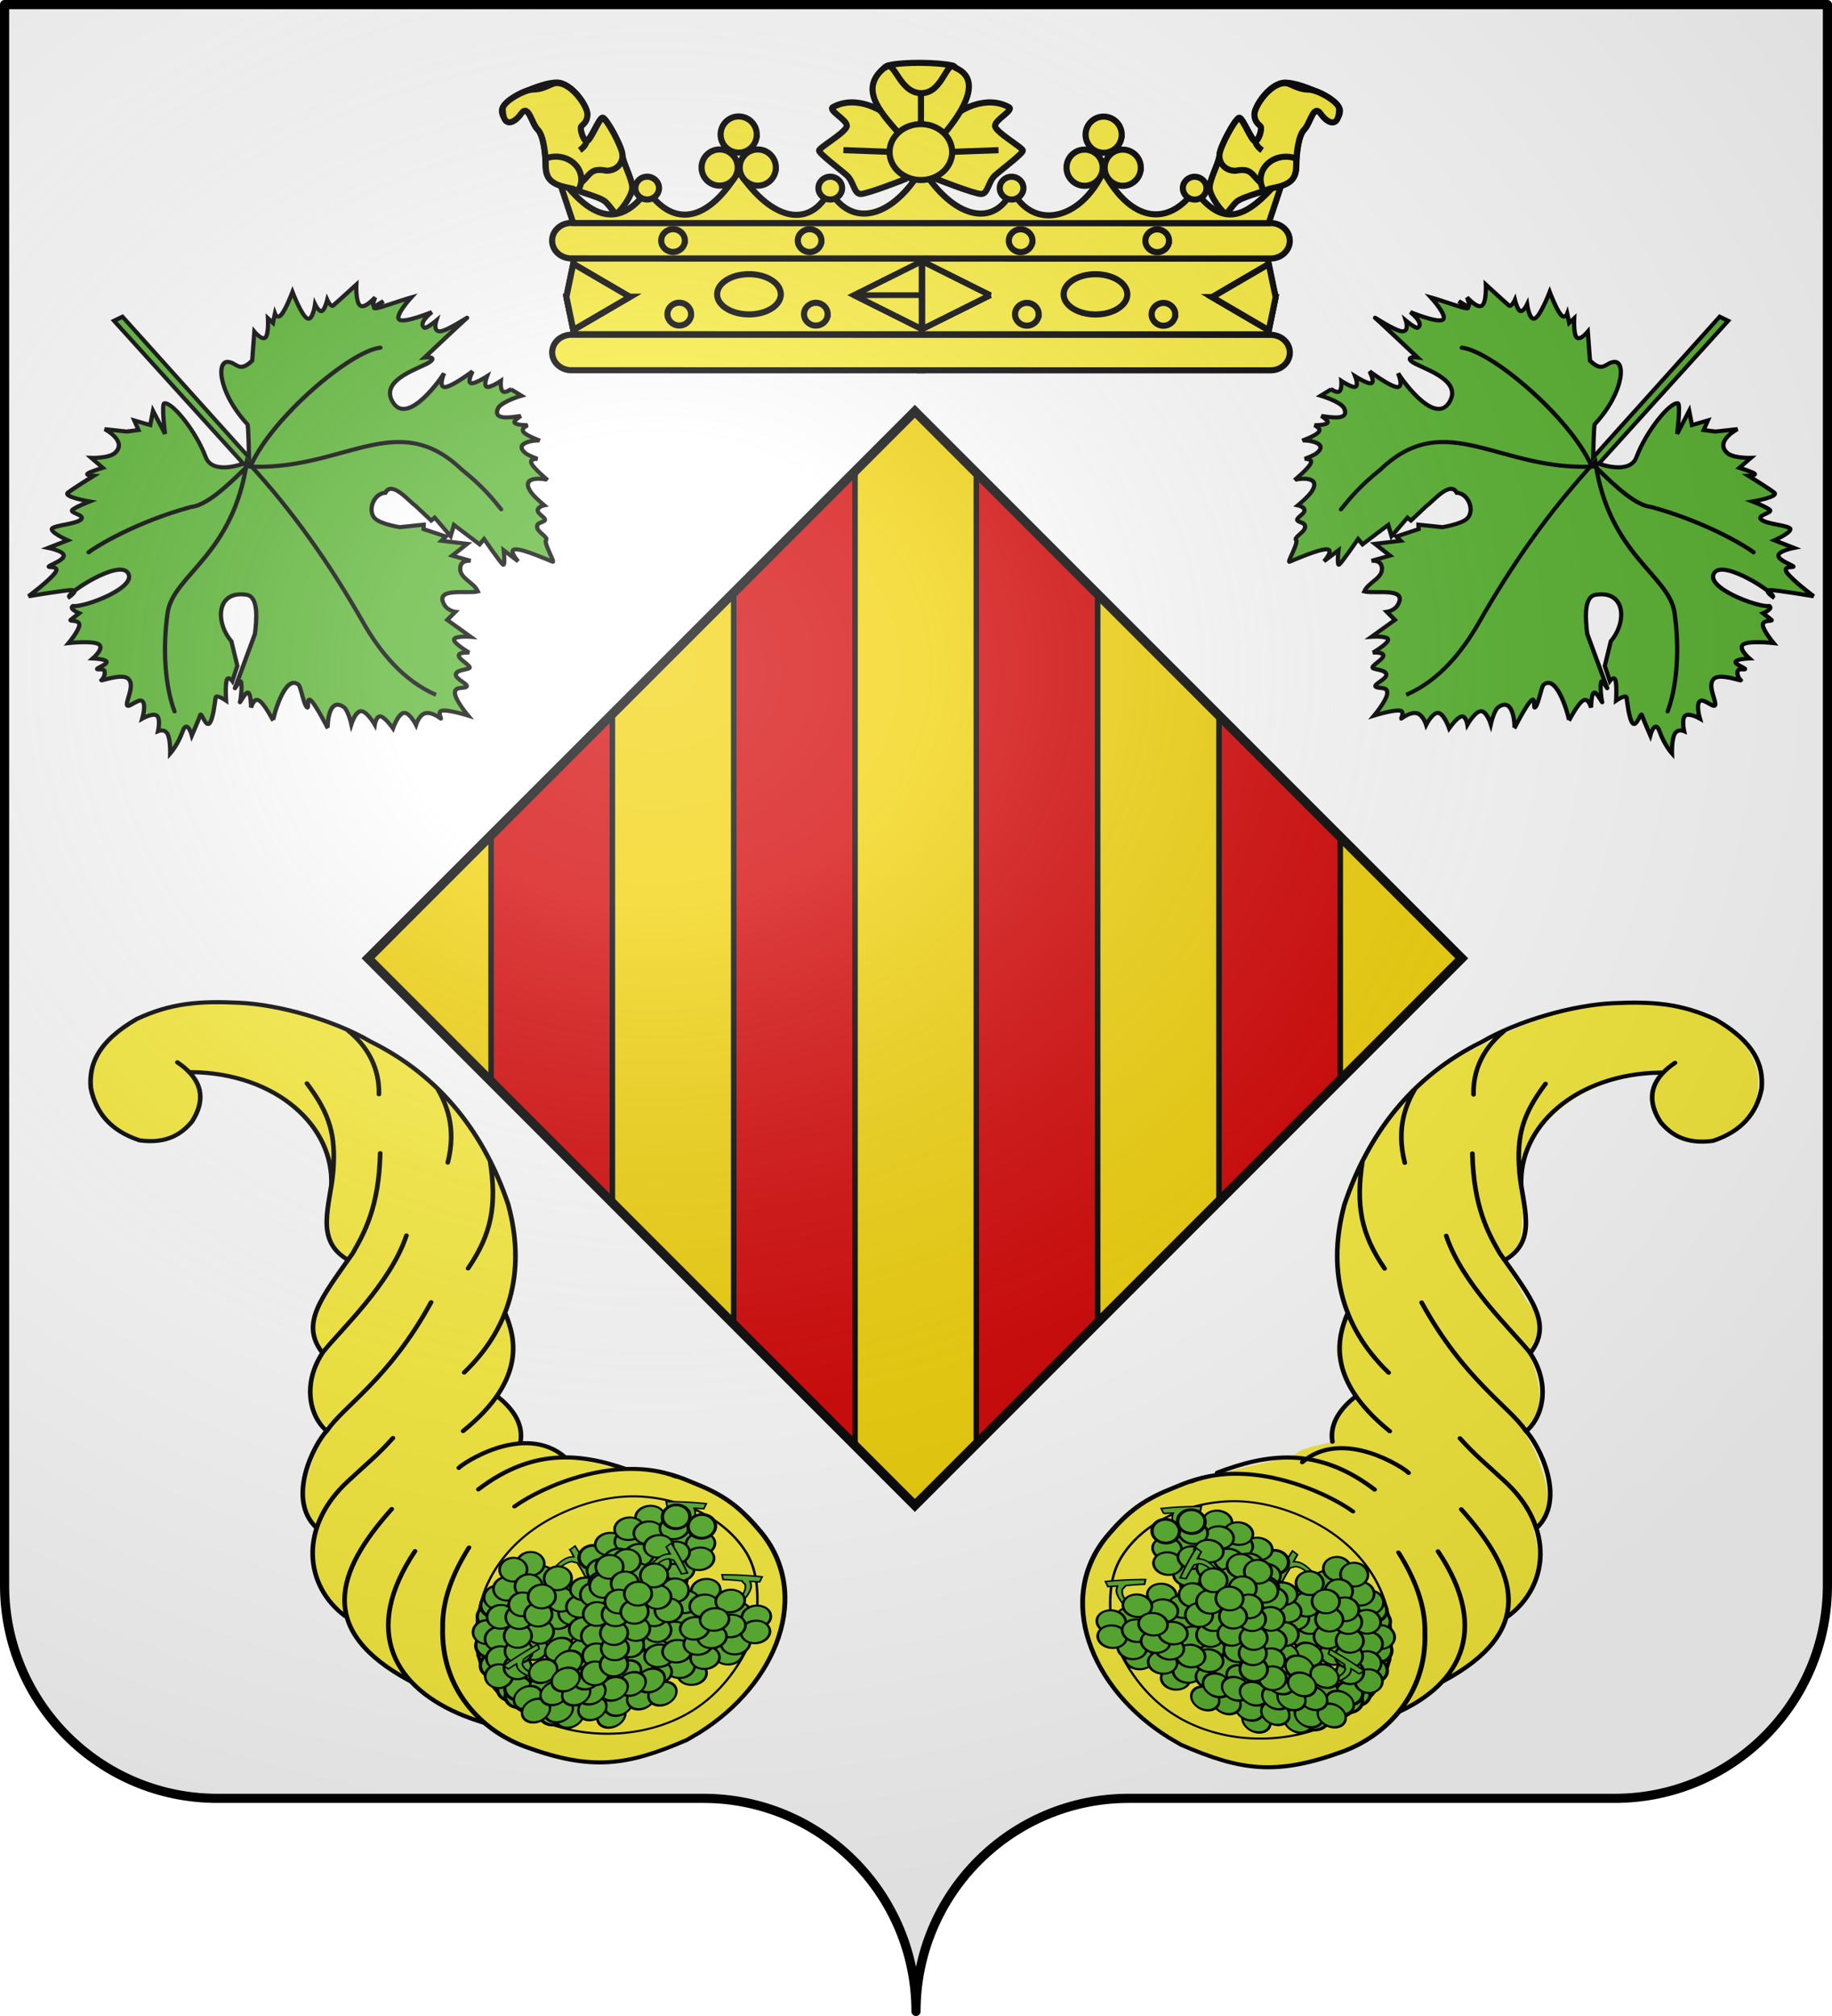 <svg xmlns="http://www.w3.org/2000/svg" xmlns:xlink="http://www.w3.org/1999/xlink" width="600" height="660" version="1.0"><desc>Flag of Canton of Valais (Wallis)</desc><defs><linearGradient id="a"><stop offset="0" style="stop-color:white;stop-opacity:.314"/><stop offset=".19" style="stop-color:white;stop-opacity:.251"/><stop offset=".6" style="stop-color:#6b6b6b;stop-opacity:.125"/><stop offset="1" style="stop-color:black;stop-opacity:.125"/></linearGradient><linearGradient id="d"><stop offset="0" style="stop-color:#fff;stop-opacity:.314"/><stop offset=".19" style="stop-color:#fff;stop-opacity:.251"/><stop offset=".6" style="stop-color:#6b6b6b;stop-opacity:.125"/><stop offset="1" style="stop-color:#000;stop-opacity:.125"/></linearGradient><radialGradient xlink:href="#a" id="s" cx="285.186" cy="200.448" r="300" fx="285.186" fy="200.448" gradientTransform="matrix(1.551 0 0 1.35 -227.894 -51.264)" gradientUnits="userSpaceOnUse"/></defs><path d="M300 658.5c0-38.505 31.203-69.754 69.65-69.754h159.2c38.447 0 69.65-31.25 69.65-69.754V1.5H1.5v517.492c0 38.504 31.203 69.754 69.65 69.754h159.2c38.447 0 69.65 31.25 69.65 69.753" style="fill:#fff;fill-opacity:1;fill-rule:nonzero;stroke:none;stroke-width:5;stroke-linecap:round;stroke-linejoin:round;stroke-miterlimit:4;stroke-dashoffset:0;stroke-opacity:1"/><g style="display:inline"><path d="M975.674 66.281 678.188 363.768 975.674 661.28l297.514-297.513z" style="fill:#f2d207;fill-opacity:1;fill-rule:evenodd;stroke:none" transform="translate(-287.727 94.752)scale(.602)"/><path d="m267 35.5-66 66v397l66 66zm66 0v529l66-66v-397zm-198 132-66 66v133l66 66zm330 0v265l66-66v-133z" style="fill:#d40000;fill-opacity:1;fill-rule:evenodd;stroke:#000;stroke-width:3;stroke-linecap:round;stroke-linejoin:round;stroke-miterlimit:4;stroke-opacity:1;stroke-dasharray:none;stroke-dashoffset:0" transform="translate(119.294 133.173)scale(.602)"/></g><g style="display:inline"><path d="M975.674 66.281 678.188 363.768 975.674 661.28l297.514-297.513z" style="fill:none;stroke:#000;stroke-width:5;stroke-linecap:butt;stroke-linejoin:miter;stroke-miterlimit:4;stroke-opacity:1;stroke-dasharray:none;display:inline" transform="translate(-287.727 94.752)scale(.602)"/></g><g style="display:inline" transform="matrix(.659 .339 -.379 .588 555.33 -71.421)"><path id="n" d="M362.446 847.136c4.602-9.963 12.027-11.006 7.292-39.946 7.183-15.47 4.32-26.505-9.656-41.063.109-11.29 1.158-16.12-14.875-30.297-18.176-17.5-77.37-34.504-12.97-10.765 12.589-35.982-105.266-72.733-17.905-33.672 1.751.668.48-2.27.468-3.125-.947-15.34-7.37-13.25-13.515-17.375-44.82-30.984-70.486-19.46-18.61-9.39 1.984-3.672 3.82-9.106 2.688-13.141-3.515-12.46-13.697-23.046-19.572-33.24-1.014-2.956 2.04 9.738 1.712 6.63-5.928-31.24 2.937-52.246 24.53-71.512 2.826-1.78 4.416 1.156 4.845-2.425 4.053-8.18.572 1.909.829 4.61 1.736 12.161 18.39 23.08 29.218 15.405 11.67-2.931 16.167-21.973 11.11-33.843-5.579-13.661-20.95-20.764-34.641-20.047-34.383 1.722-61.423 28.59-78.016 57.781-27.423 45.22-13.554 43.273-18.171 50.438-.513 9.358-1.784 5.936.03 15.187 1.887 36.09 8.304 57.107 31 77.874m0 0c7.84 17.012-5.77 12.972 22.929 33.047.214 3.779-3.98 15.998 3.119 23.532-15.734 14.337-8.655 11.713-13.826 16.849-7.634 7.58-8.726 7.898-21.424 21.276 29.838 22.73 78.786 55.501 111.536 77.51 9.294-10.036 17.273-21.335 21.875-40.298" style="fill:#fcef3c;stroke:none;display:inline"/><g id="o" style="fill:none;display:inline"><path d="M240.488 559.385c-4.648 14.165-.806 25.898 3.767 33.366m49.704 158.793c-37.157-7.975-42.107-29.05-43.997-39.625m29.5 15.4c-29.913-9.287-48.343-31.34-56.936-60.785-8.121-34.546-5.73-68.043 12.228-97.7 8.493-16.758 25.136-34.947 39.644-44.327 14.235-9.205 25.335-14.53 42.171-15.219 20.206 1.096 28.973 8.879 33.782 19.036 4.104 11.381 2.812 22.157-5.606 32.277-9.3 7.443-17.385 6.358-24.08 3.417-13.016-7.562-13.004-18.123-8.846-27.885m-36.754 232.149c-5.794-7.322-4.713-16.417-2.306-23.738m-33.254 61.499c13.874-18.494 30.829-32.823 62.813-26.845m80.231 24.404c7.991-21.37-3.886-47.457-33.798-55.913-11.86-3.432-17.062-4.419-26.92-8.297m52.145 105.21c22.876-41.104 1.77-61.543-34.565-75.79M268.536 572.74c-1.24 17.642 1.647 27.985 11.37 42.35 9.069 13.397 23.467 24.448 16.078 39.648M221.03 603c.425 7.855 1.947 20.085 13.98 33.085m39.86 54.77c34.262 23.144 57.968 24.667 69.674 31.237 7.816 2.64 32.06 19.605 27.447 38.559M268.008 657.666c17.625 16.75 47.421 25.407 59.118 30.749 15.136 8.349 20.683 23.61 17.741 33.709m-126.087-77.71c8.066 20.014 17.039 30.925 34.148 40.24m5.051-67.011c13.388 22.18 25.19 29.966 34.357 35.907 22.903 12.179 36.488 18 35.318 34.865m-43.41-67.356c-15.644-24.183-7.037-59.007 24.808-77.893M340.85 791.4c39.495 22.043 40.694 52.781 21.23 79.507-2.932 4.027-6.334 7.963-10.146 11.765" style="fill:none;stroke:#000;stroke-width:2;stroke-linecap:round;stroke-miterlimit:4;stroke-dasharray:none" transform="translate(-11.464 3.918)"/></g><g id="p" style="display:inline"><g style="filter:url(#filter3072)" transform="matrix(.609 0 0 .54 125.67 659.38)"><path d="M428.581 288.588c16.904 13.763 21.074 22.93 32.485 40.533 14.095 23.112 19.349 42.326 22.77 71.193 10.339 87.184-61.598 158.064-145.831 166.81l-12.687.94c-58.64-4.25-88.616-16.531-128.095-73.08-25.89-37.084-37.149-97.563-5.446-156.722 12.977-26.99 34.428-47.795 59.27-64.8" style="fill:#fcef3c;stroke:#000;stroke-width:4.37;stroke-linecap:round;stroke-linejoin:round;stroke-miterlimit:4;stroke-dasharray:none" transform="matrix(-.798 .006 .006 .798 509.486 48.638)"/><path d="M462.703 413.797c-.001 21.889-8.384 41.622-18.124 59.621A128.1 128.1 0 0 1 408.7 514.95c-21.252 15.904-47.186 27.954-75.748 27.953-38.498.001-73.468-19.739-96.825-46.768-19.291-22.324-35.132-52.059-35.133-83.857.001-33.201 16.894-62.801 37.735-85.477 23.28-25.335 56.686-41.219 93.778-41.219 27.369.001 53.825 7.113 74.594 21.825 32.571 23.073 55.602 63.465 55.602 106.39z" style="fill:#fcef3c;stroke:#000;stroke-width:2.273" transform="matrix(-.798 .006 .006 .798 509.486 48.638)"/><path d="M306.373 255.947c31.461-5.861 104.08-.828 139.477 50.592" style="fill:#fcef3c;stroke:#000;stroke-width:4.37;stroke-linecap:round;stroke-miterlimit:4;stroke-dasharray:none" transform="matrix(-.798 .006 .006 .798 509.486 48.638)"/><g style="fill:#5ab532" transform="matrix(-1 0 0 1 543.949 0)"><path d="M213.923 339.139c4.433 3.389 10.477 2.265 13.493-2.512 3.018-4.777 1.869-11.399-2.567-14.788-4.434-3.391-10.475-2.267-13.493 2.51-3.014 4.773-1.872 11.384 2.554 14.778M200.016 367.307c4.436 3.391 10.477 2.267 13.495-2.51 3.016-4.779 1.867-11.399-2.566-14.79-4.436-3.389-10.479-2.265-13.496 2.512-3.013 4.773-1.869 11.384 2.555 14.778M197.673 403.298c4.433 3.391 10.477 2.267 13.493-2.51 3.018-4.779 1.869-11.399-2.567-14.79-4.434-3.389-10.477-2.265-13.493 2.512-3.014 4.773-1.872 11.384 2.554 14.778" style="fill:#5ab532;stroke:#000;stroke-width:2.453;stroke-linecap:round;stroke-linejoin:round"/><path d="M199.678 411.626c4.436 3.391 10.477 2.267 13.495-2.512 3.02-4.777 1.867-11.397-2.566-14.788-4.436-3.391-10.477-2.265-13.496 2.512-3.013 4.771-1.869 11.384 2.555 14.778" style="fill:#5ab532;stroke:#000;stroke-width:2.453;stroke-linecap:round;stroke-linejoin:round"/><path d="M202.484 405.581c4.434 3.391 10.479 2.265 13.493-2.512 3.02-4.777 1.87-11.397-2.566-14.788-4.434-3.391-10.477-2.265-13.493 2.512-3.014 4.771-1.872 11.384 2.554 14.776M201.616 360.871c4.436 3.393 10.477 2.267 13.496-2.51 3.016-4.779 1.867-11.399-2.567-14.79-4.436-3.389-10.477-2.265-13.495 2.512-3.014 4.773-1.87 11.384 2.554 14.778" style="fill:#5ab532;stroke:#000;stroke-width:2.453;stroke-linecap:round;stroke-linejoin:round"/><path d="M196.486 378.237c4.434 3.389 10.477 2.265 13.493-2.512 3.018-4.777 1.869-11.399-2.566-14.788-4.434-3.391-10.479-2.267-13.495 2.51-3.013 4.773-1.87 11.384 2.555 14.778M220.494 331.831c4.436 3.391 10.477 2.267 13.496-2.51 3.018-4.779 1.867-11.399-2.567-14.788-4.436-3.391-10.477-2.267-13.495 2.51-3.014 4.773-1.87 11.384 2.554 14.778" style="fill:#5ab532;stroke:#000;stroke-width:2.453;stroke-linecap:round;stroke-linejoin:round"/><g id="m" style="fill:#5ab532"><path d="M486.486 381.548c-3.601 0-5.851-.521-5.851-.521-5.522 4.114-10.859 8.497-16.033 13.097l-5.49-3.191c12.596-12.122 23.616-21.345 33.185-28.451l3.027 6.074a308 308 0 0 0-7.94 6.737c4.501 2.155 9.453 3.119 13.956 21.367l1.8 29.186-4.503.001c-1.749-13.95.843-37.421-12.151-44.299z" style="fill:#5ab532;stroke:#000;stroke-width:1.894" transform="matrix(-.406 -.54 -.54 .406 694.41 428.07)"/><g style="fill:#5ab532"><path d="M533.676 485.593c-6.384-2.495-9.873-10.729-7.797-18.392 2.079-7.665 8.935-11.858 15.319-9.363 6.38 2.495 9.872 10.73 7.796 18.396-2.078 7.652-8.921 11.845-15.3 9.365" style="fill:#5ab532;stroke:#000;stroke-width:2.453;stroke-linecap:round;stroke-linejoin:round" transform="matrix(-.489 -.701 -.526 .433 742.112 490.876)"/><path d="M529.547 472.044c-6.383-2.495-9.872-10.73-7.795-18.394s8.935-11.854 15.317-9.361 9.872 10.73 7.796 18.396c-2.075 7.653-8.921 11.845-15.297 9.366M506.139 445.984c-6.382-2.493-9.872-10.73-7.793-18.392 2.077-7.664 8.935-11.854 15.318-9.359 6.382 2.493 9.873 10.729 7.793 18.392-2.074 7.655-8.92 11.847-15.297 9.366M469.231 448.068c-6.385-2.494-9.873-10.729-7.798-18.395 2.08-7.663 8.938-11.854 15.32-9.361 6.382 2.497 9.872 10.73 7.795 18.394-2.077 7.654-8.921 11.845-15.299 9.367" style="fill:#5ab532;stroke:#000;stroke-width:2.453;stroke-linecap:round;stroke-linejoin:round" transform="matrix(-.489 -.701 -.526 .433 742.112 490.876)"/><path d="M520.544 434.52c-6.382-2.497-9.872-10.73-7.795-18.394 2.079-7.665 8.936-11.856 15.318-9.359 6.382 2.493 9.873 10.729 7.797 18.392-2.077 7.654-8.921 11.845-15.299 9.367" style="fill:#5ab532;stroke:#000;stroke-width:2.453;stroke-linecap:round;stroke-linejoin:round" transform="matrix(-.489 -.701 -.526 .433 742.112 490.876)"/><path d="M532.248 448.068c-6.382-2.493-9.873-10.729-7.797-18.392 2.08-7.663 8.938-11.854 15.32-9.361 6.382 2.497 9.872 10.73 7.795 18.394-2.076 7.656-8.921 11.845-15.299 9.367M467.429 500.188c-6.382-2.497-9.872-10.73-7.795-18.394 2.079-7.665 8.936-11.856 15.318-9.359 6.382 2.493 9.873 10.729 7.797 18.392-2.077 7.654-8.921 11.845-15.299 9.367" style="fill:#5ab532;stroke:#000;stroke-width:2.453;stroke-linecap:round;stroke-linejoin:round" transform="matrix(-.489 -.701 -.526 .433 742.112 490.876)"/><path d="M476.432 483.507c-6.382-2.493-9.872-10.727-7.795-18.39 2.079-7.665 8.936-11.856 15.32-9.361 6.38 2.495 9.872 10.73 7.793 18.392-2.076 7.656-8.92 11.847-15.299 9.367" style="fill:#5ab532;stroke:#000;stroke-width:2.453;stroke-linecap:round;stroke-linejoin:round" transform="matrix(-.489 -.701 -.526 .433 742.112 490.876)"/><path d="M466.374 473.084c-6.382-2.493-9.87-10.728-7.793-18.392s8.935-11.854 15.318-9.359c6.381 2.491 9.873 10.729 7.792 18.39-2.073 7.657-8.92 11.847-15.296 9.368M512.969 460.577c-6.38-2.495-9.872-10.73-7.795-18.394s8.936-11.852 15.317-9.361c6.384 2.495 9.872 10.73 7.795 18.394-2.073 7.657-8.919 11.843-15.296 9.368" style="fill:#5ab532;stroke:#000;stroke-width:2.453;stroke-linecap:round;stroke-linejoin:round" transform="matrix(-.489 -.701 -.526 .433 742.112 490.876)"/><path d="M480.933 462.661c-6.382-2.493-9.872-10.73-7.793-18.392 2.077-7.664 8.935-11.854 15.318-9.359 6.382 2.493 9.872 10.73 7.793 18.392-2.074 7.655-8.92 11.847-15.3 9.365" style="fill:#5ab532;stroke:#000;stroke-width:2.453;stroke-linecap:round;stroke-linejoin:round" transform="matrix(-.489 -.701 -.526 .433 742.112 490.876)"/><path d="M492.328 439.73c-6.384-2.495-9.873-10.729-7.795-18.394s8.935-11.854 15.318-9.359c6.379 2.497 9.872 10.73 7.795 18.394-2.075 7.653-8.921 11.845-15.299 9.367M528.645 529.371c-6.38-2.495-9.872-10.73-7.793-18.392 2.077-7.664 8.937-11.856 15.318-9.359 6.382 2.493 9.873 10.729 7.794 18.388-2.076 7.656-8.92 11.847-15.299 9.367" style="fill:#5ab532;stroke:#000;stroke-width:2.453;stroke-linecap:round;stroke-linejoin:round" transform="matrix(-.489 -.701 -.526 .433 742.112 490.876)"/><path d="M516.042 532.066c-6.382-2.493-9.872-10.73-7.793-18.392 2.077-7.664 8.935-11.854 15.318-9.359 6.382 2.493 9.872 10.727 7.793 18.392-2.074 7.655-8.92 11.847-15.297 9.366" style="fill:#5ab532;stroke:#000;stroke-width:2.453;stroke-linecap:round;stroke-linejoin:round" transform="matrix(-.489 -.701 -.526 .433 742.112 490.876)"/><path d="M523.4 506.44c-6.383-2.495-9.873-10.729-7.795-18.394s8.935-11.854 15.317-9.361c6.38 2.495 9.872 10.73 7.795 18.394-2.074 7.655-8.92 11.847-15.299 9.367M483.635 528.329c-6.384-2.495-9.873-10.729-7.797-18.392 2.079-7.665 8.938-11.854 15.319-9.363 6.383 2.499 9.872 10.73 7.795 18.394-2.077 7.654-8.92 11.847-15.299 9.367" style="fill:#5ab532;stroke:#000;stroke-width:2.453;stroke-linecap:round;stroke-linejoin:round" transform="matrix(-.489 -.701 -.526 .433 742.112 490.876)"/><path d="M485.279 507.482c-6.382-2.493-9.872-10.73-7.793-18.392 2.077-7.664 8.935-11.854 15.318-9.359 6.382 2.493 9.872 10.727 7.793 18.392-2.074 7.655-8.921 11.845-15.297 9.366M507.04 553.346c-6.383-2.499-9.872-10.73-7.795-18.394s8.938-11.854 15.317-9.361c6.385 2.497 9.872 10.73 7.798 18.395-2.077 7.654-8.921 11.845-15.299 9.367" style="fill:#5ab532;stroke:#000;stroke-width:2.453;stroke-linecap:round;stroke-linejoin:round" transform="matrix(-.489 -.701 -.526 .433 742.112 490.876)"/><path d="M500.74 574.192c-6.385-2.494-9.873-10.729-7.795-18.394s8.935-11.854 15.316-9.357c6.38 2.495 9.873 10.729 7.797 18.393-2.075 7.653-8.921 11.845-15.299 9.367" style="fill:#5ab532;stroke:#000;stroke-width:2.453;stroke-linecap:round;stroke-linejoin:round" transform="matrix(-.489 -.701 -.526 .433 742.112 490.876)"/><path d="M489.034 556.469c-6.381-2.491-9.872-10.727-7.794-18.388 2.079-7.665 8.936-11.856 15.32-9.361 6.379 2.493 9.869 10.726 7.792 18.39-2.076 7.656-8.92 11.847-15.299 9.367" style="fill:#5ab532;stroke:#000;stroke-width:2.453;stroke-linecap:round;stroke-linejoin:round" transform="matrix(-.489 -.701 -.526 .433 742.112 490.876)"/><path d="M489.034 556.469c-6.381-2.491-9.872-10.727-7.794-18.388 2.079-7.665 8.936-11.856 15.32-9.361 6.379 2.493 9.869 10.726 7.792 18.39-2.076 7.656-8.92 11.847-15.299 9.367" style="fill:#5ab532;stroke:#000;stroke-width:2.453;stroke-linecap:round;stroke-linejoin:round" transform="matrix(-.489 -.701 -.526 .433 742.112 490.876)"/><path d="M494.745 537.963c-6.384-2.495-9.872-10.73-7.795-18.394 2.078-7.662 8.936-11.852 15.318-9.359 6.384 2.495 9.872 10.73 7.795 18.394-2.075 7.653-8.921 11.845-15.297 9.366" style="fill:#5ab532;stroke:#000;stroke-width:2.453;stroke-linecap:round;stroke-linejoin:round" transform="matrix(-.489 -.701 -.526 .433 742.112 490.876)"/><path d="M501.638 521.034c-6.382-2.497-9.872-10.73-7.795-18.394 2.079-7.665 8.935-11.858 15.317-9.361 6.385 2.497 9.873 10.729 7.798 18.395-2.077 7.654-8.921 11.845-15.299 9.367" style="fill:#5ab532;stroke:#000;stroke-width:2.453;stroke-linecap:round;stroke-linejoin:round" transform="matrix(-.489 -.701 -.526 .433 742.112 490.876)"/><path d="M507.94 499.143c-6.384-2.495-9.872-10.73-7.795-18.394s8.936-11.852 15.317-9.361c6.384 2.495 9.872 10.73 7.795 18.394-2.073 7.657-8.921 11.845-15.299 9.367" style="fill:#5ab532;stroke:#000;stroke-width:2.453;stroke-linecap:round;stroke-linejoin:round" transform="matrix(-.489 -.701 -.526 .433 742.112 490.876)"/><path d="M510.641 483.508c-6.382-2.493-9.872-10.73-7.793-18.392 2.077-7.664 8.935-11.854 15.318-9.359 6.381 2.491 9.872 10.73 7.792 18.39-2.073 7.657-8.92 11.847-15.296 9.368" style="fill:#5ab532;stroke:#000;stroke-width:2.453;stroke-linecap:round;stroke-linejoin:round" transform="matrix(-.489 -.701 -.526 .433 742.112 490.876)"/><path d="M493.537 488.721c-6.384-2.495-9.872-10.73-7.795-18.394s8.936-11.852 15.318-9.359c6.384 2.495 9.872 10.73 7.795 18.394-2.075 7.653-8.921 11.845-15.299 9.367" style="fill:#5ab532;stroke:#000;stroke-width:2.453;stroke-linecap:round;stroke-linejoin:round" transform="matrix(-.489 -.701 -.526 .433 742.112 490.876)"/><path d="M498.038 466.832c-6.384-2.495-9.872-10.73-7.795-18.394s8.935-11.854 15.318-9.359c6.382 2.493 9.872 10.73 7.795 18.394-2.075 7.653-8.921 11.845-15.297 9.366" style="fill:#5ab532;stroke:#000;stroke-width:2.453;stroke-linecap:round;stroke-linejoin:round" transform="matrix(-.489 -.701 -.526 .433 742.112 490.876)"/></g></g><g style="fill:#5ab532"><path d="M56.962 21.367c-10.645 3.29-12.078 2.486-20.476-1.118-7.657-2.972-14.942.526-23.196 12.778-29.305 43.497.991 82.953 36.789 74.363 37.3 10.3 69.074-48.211 31.704-83.366-10.668-10.032-19.814-3.726-24.821-2.657z" style="fill:#5ab532;stroke:#000;stroke-width:1.697;stroke-linejoin:round" transform="matrix(.736 -.166 .166 .736 255.106 344.411)"/><path d="M56.835 24.93c-7.638-2.654-2.622-15.392 3.749-22.31l-6.372-1.119c-13.027 14.887-5.253 20.376-11.91 25.89 4.523 2.501 10.092 2.819 14.533-2.461z" style="fill:#5ab532;stroke:#000;stroke-width:1.697" transform="matrix(.736 -.166 .166 .736 255.106 344.411)"/></g><path d="M299.762 333.836c4.433 3.391 10.477 2.267 13.495-2.51 3.016-4.779 1.867-11.399-2.567-14.788-4.436-3.391-10.477-2.267-13.495 2.51-3.014 4.773-1.87 11.384 2.554 14.778" style="fill:#5ab532;stroke:#000;stroke-width:2.453;stroke-linecap:round;stroke-linejoin:round"/><g style="fill:#5ab532"><path d="M486.488 381.551c-3.601 0-5.852-.522-5.852-.522-5.521 4.115-10.857 8.498-16.031 13.096l-5.488-3.191c12.593-12.121 23.613-21.344 33.182-28.449l3.028 6.074a300 300 0 0 0-7.939 6.739c4.502 2.155 9.453 3.118 13.953 21.367l1.802 29.185h-4.501c-1.753-13.952.839-37.427-12.154-44.299z" style="fill:#5ab532;stroke:#000;stroke-width:1.894" transform="rotate(77.058 311.78 326.65)scale(.676)"/><g style="fill:#5ab532"><path d="M533.676 485.592c-6.382-2.493-9.871-10.729-7.795-18.393 2.078-7.663 8.936-11.853 15.322-9.357 6.382 2.493 9.869 10.728 7.793 18.392-2.077 7.653-8.918 11.846-15.297 9.367" style="fill:#5ab532;stroke:#000;stroke-width:2.453;stroke-linecap:round;stroke-linejoin:round" transform="matrix(.221 .826 -.671 .123 543.012 -127.313)"/><path d="M529.547 472.043c-6.381-2.495-9.871-10.729-7.795-18.393 2.078-7.663 8.937-11.858 15.32-9.362 6.381 2.497 9.871 10.731 7.793 18.392-2.075 7.654-8.918 11.846-15.297 9.367M506.14 445.984c-6.381-2.495-9.871-10.729-7.793-18.392 2.076-7.664 8.936-11.856 15.318-9.361 6.384 2.493 9.871 10.729 7.795 18.393-2.075 7.654-8.921 11.845-15.3 9.366M469.23 448.068c-6.379-2.494-9.871-10.729-7.795-18.393 2.078-7.663 8.936-11.853 15.32-9.362 6.381 2.495 9.871 10.731 7.792 18.394-2.075 7.654-8.918 11.846-15.297 9.367" style="fill:#5ab532;stroke:#000;stroke-width:2.453;stroke-linecap:round;stroke-linejoin:round" transform="matrix(.221 .826 -.671 .123 543.012 -127.313)"/><path d="M520.546 434.517c-6.384-2.493-9.873-10.732-7.795-18.393 2.077-7.666 8.936-11.853 15.317-9.358 6.384 2.491 9.873 10.73 7.795 18.393-2.075 7.654-8.921 11.845-15.3 9.366" style="fill:#5ab532;stroke:#000;stroke-width:2.453;stroke-linecap:round;stroke-linejoin:round" transform="matrix(.221 .826 -.671 .123 543.012 -127.313)"/><path d="M532.248 448.069c-6.384-2.496-9.874-10.73-7.795-18.393 2.078-7.663 8.936-11.853 15.318-9.363 6.386 2.497 9.876 10.73 7.795 18.393-2.075 7.659-8.921 11.845-15.295 9.368M467.43 500.186c-6.384-2.496-9.874-10.73-7.795-18.393 2.078-7.663 8.937-11.858 15.318-9.363 6.384 2.496 9.874 10.73 7.795 18.393-2.075 7.654-8.921 11.845-15.297 9.367" style="fill:#5ab532;stroke:#000;stroke-width:2.453;stroke-linecap:round;stroke-linejoin:round" transform="matrix(.221 .826 -.671 .123 543.012 -127.313)"/><path d="M476.432 483.507c-6.382-2.493-9.871-10.729-7.795-18.393 2.078-7.663 8.936-11.853 15.32-9.357 6.382 2.493 9.871 10.729 7.793 18.392-2.075 7.654-8.918 11.846-15.297 9.365" style="fill:#5ab532;stroke:#000;stroke-width:2.453;stroke-linecap:round;stroke-linejoin:round" transform="matrix(.221 .826 -.671 .123 543.012 -127.313)"/><path d="M466.375 473.085c-6.384-2.496-9.874-10.73-7.795-18.393s8.937-11.858 15.318-9.363c6.384 2.496 9.874 10.73 7.795 18.393-2.075 7.654-8.921 11.845-15.297 9.367M512.971 460.573c-6.384-2.491-9.874-10.73-7.795-18.393 2.081-7.662 8.936-11.853 15.317-9.358 6.384 2.493 9.874 10.73 7.795 18.393-2.075 7.654-8.921 11.845-15.297 9.367" style="fill:#5ab532;stroke:#000;stroke-width:2.453;stroke-linecap:round;stroke-linejoin:round" transform="matrix(.221 .826 -.671 .123 543.012 -127.313)"/><path d="M480.934 462.662c-6.384-2.496-9.874-10.73-7.795-18.393 2.078-7.663 8.937-11.858 15.318-9.363 6.384 2.496 9.874 10.73 7.795 18.393-2.075 7.654-8.921 11.845-15.297 9.367" style="fill:#5ab532;stroke:#000;stroke-width:2.453;stroke-linecap:round;stroke-linejoin:round" transform="matrix(.221 .826 -.671 .123 543.012 -127.313)"/><path d="M492.328 439.73c-6.381-2.495-9.871-10.729-7.795-18.393 2.078-7.663 8.937-11.858 15.32-9.362 6.381 2.495 9.871 10.731 7.793 18.392-2.075 7.654-8.918 11.846-15.297 9.367M528.648 529.372c-6.384-2.496-9.874-10.73-7.795-18.393 2.076-7.664 8.937-11.858 15.318-9.363 6.384 2.496 9.876 10.73 7.795 18.393-2.075 7.654-8.921 11.845-15.3 9.366" style="fill:#5ab532;stroke:#000;stroke-width:2.453;stroke-linecap:round;stroke-linejoin:round" transform="matrix(.221 .826 -.671 .123 543.012 -127.313)"/><path d="M516.045 532.066c-6.384-2.493-9.873-10.732-7.795-18.393 2.076-7.664 8.936-11.853 15.317-9.358 6.384 2.493 9.873 10.73 7.795 18.393-2.075 7.654-8.921 11.845-15.3 9.366" style="fill:#5ab532;stroke:#000;stroke-width:2.453;stroke-linecap:round;stroke-linejoin:round" transform="matrix(.221 .826 -.671 .123 543.012 -127.313)"/><path d="M523.399 506.439c-6.381-2.495-9.871-10.729-7.793-18.392 2.076-7.664 8.934-11.854 15.318-9.363 6.381 2.497 9.871 10.731 7.795 18.395-2.075 7.654-8.921 11.845-15.3 9.366M483.635 528.328c-6.384-2.493-9.874-10.73-7.795-18.393 2.078-7.663 8.936-11.853 15.317-9.358 6.384 2.493 9.874 10.73 7.795 18.393-2.075 7.654-8.921 11.845-15.297 9.367" style="fill:#5ab532;stroke:#000;stroke-width:2.453;stroke-linecap:round;stroke-linejoin:round" transform="matrix(.221 .826 -.671 .123 543.012 -127.313)"/><path d="M485.279 507.482c-6.381-2.495-9.871-10.729-7.793-18.392 2.076-7.664 8.936-11.856 15.318-9.361s9.871 10.729 7.795 18.393c-2.075 7.654-8.921 11.845-15.3 9.366M507.041 553.344c-6.384-2.496-9.874-10.73-7.795-18.393 2.078-7.663 8.936-11.853 15.318-9.36 6.384 2.496 9.873 10.732 7.795 18.395-2.075 7.654-8.921 11.845-15.297 9.367" style="fill:#5ab532;stroke:#000;stroke-width:2.453;stroke-linecap:round;stroke-linejoin:round" transform="matrix(.221 .826 -.671 .123 543.012 -127.313)"/><path d="M500.74 574.19c-6.384-2.496-9.874-10.73-7.795-18.393s8.936-11.856 15.32-9.357c6.384 2.496 9.874 10.73 7.795 18.393-2.077 7.653-8.923 11.844-15.297 9.367" style="fill:#5ab532;stroke:#000;stroke-width:2.453;stroke-linecap:round;stroke-linejoin:round" transform="matrix(.221 .826 -.671 .123 543.012 -127.313)"/><path d="M489.035 556.472c-6.379-2.494-9.871-10.729-7.795-18.393 2.078-7.663 8.937-11.858 15.32-9.362 6.381 2.495 9.871 10.731 7.795 18.395-2.075 7.657-8.92 11.843-15.299 9.364" style="fill:#5ab532;stroke:#000;stroke-width:2.453;stroke-linecap:round;stroke-linejoin:round" transform="matrix(.221 .826 -.671 .123 543.012 -127.313)"/><path d="M489.035 556.472c-6.379-2.494-9.871-10.729-7.795-18.393 2.078-7.663 8.937-11.858 15.32-9.362 6.381 2.495 9.871 10.731 7.795 18.395-2.075 7.657-8.92 11.843-15.299 9.364" style="fill:#5ab532;stroke:#000;stroke-width:2.453;stroke-linecap:round;stroke-linejoin:round" transform="matrix(.221 .826 -.671 .123 543.012 -127.313)"/><path d="M494.746 537.962c-6.381-2.495-9.871-10.729-7.795-18.393 2.078-7.663 8.936-11.853 15.322-9.357 6.382 2.493 9.869 10.728 7.793 18.392-2.077 7.653-8.918 11.846-15.297 9.365" style="fill:#5ab532;stroke:#000;stroke-width:2.453;stroke-linecap:round;stroke-linejoin:round" transform="matrix(.221 .826 -.671 .123 543.012 -127.313)"/><path d="M501.64 521.032c-6.384-2.496-9.873-10.732-7.795-18.395 2.078-7.661 8.936-11.851 15.318-9.361 6.386 2.496 9.873 10.732 7.795 18.395-2.075 7.654-8.921 11.845-15.295 9.368" style="fill:#5ab532;stroke:#000;stroke-width:2.453;stroke-linecap:round;stroke-linejoin:round" transform="matrix(.221 .826 -.671 .123 543.012 -127.313)"/><path d="M507.941 499.142c-6.381-2.495-9.871-10.731-7.795-18.395 2.078-7.661 8.936-11.853 15.319-9.355 6.384 2.493 9.871 10.729 7.795 18.393-2.077 7.653-8.921 11.845-15.3 9.366" style="fill:#5ab532;stroke:#000;stroke-width:2.453;stroke-linecap:round;stroke-linejoin:round" transform="matrix(.221 .826 -.671 .123 543.012 -127.313)"/><path d="M510.642 483.507c-6.384-2.493-9.873-10.732-7.795-18.395 2.078-7.661 8.936-11.851 15.317-9.356 6.384 2.491 9.873 10.73 7.795 18.393-2.075 7.654-8.921 11.845-15.297 9.367" style="fill:#5ab532;stroke:#000;stroke-width:2.453;stroke-linecap:round;stroke-linejoin:round" transform="matrix(.221 .826 -.671 .123 543.012 -127.313)"/><path d="M493.537 488.718c-6.382-2.493-9.871-10.729-7.795-18.393 2.078-7.663 8.936-11.853 15.32-9.357 6.382 2.493 9.871 10.729 7.793 18.392-2.075 7.654-8.918 11.846-15.297 9.367" style="fill:#5ab532;stroke:#000;stroke-width:2.453;stroke-linecap:round;stroke-linejoin:round" transform="matrix(.221 .826 -.671 .123 543.012 -127.313)"/><path d="M498.038 466.831c-6.381-2.495-9.871-10.729-7.795-18.393 2.078-7.663 8.937-11.858 15.32-9.362 6.381 2.497 9.871 10.731 7.795 18.395-2.077 7.651-8.921 11.845-15.299 9.364" style="fill:#5ab532;stroke:#000;stroke-width:2.453;stroke-linecap:round;stroke-linejoin:round" transform="matrix(.221 .826 -.671 .123 543.012 -127.313)"/></g></g><path d="M378.863 353.249c4.434 3.393 10.477 2.265 13.493-2.512 3.018-4.777 1.869-11.397-2.566-14.788s-10.479-2.267-13.493 2.512c-3.014 4.771-1.872 11.386 2.554 14.776" style="fill:#5ab532;stroke:#000;stroke-width:2.453;stroke-linecap:round;stroke-linejoin:round"/><path d="M366.913 335.613c4.436 3.391 10.479 2.267 13.496-2.51 3.016-4.779 1.867-11.399-2.567-14.788-4.436-3.391-10.477-2.267-13.495 2.51-3.014 4.773-1.87 11.384 2.554 14.778" style="fill:#5ab532;stroke:#000;stroke-width:2.453;stroke-linecap:round;stroke-linejoin:round"/><g style="fill:#5ab532"><path d="M486.488 381.549c-3.601 0-5.852-.52-5.852-.52a239 239 0 0 0-16.031 13.096l-5.49-3.194c12.596-12.121 23.616-21.341 33.185-28.449l3.028 6.074a308 308 0 0 0-7.939 6.736c4.502 2.155 9.453 3.12 13.955 21.37l1.8 29.185h-4.501c-1.753-13.954.838-37.421-12.155-44.298z" style="fill:#5ab532;stroke:#000;stroke-width:1.894" transform="rotate(77.058 264.96 369.398)scale(.676)"/><g style="fill:#5ab532"><path d="M533.676 485.592c-6.381-2.495-9.869-10.731-7.795-18.395 2.078-7.661 8.936-11.853 15.322-9.354 6.382 2.493 9.871 10.729 7.795 18.393-2.077 7.651-8.923 11.845-15.302 9.363" style="fill:#5ab532;stroke:#000;stroke-width:2.453;stroke-linecap:round;stroke-linejoin:round" transform="matrix(.221 .826 -.671 .123 548.341 -48.51)"/><path d="M529.547 472.041c-6.381-2.495-9.871-10.729-7.795-18.393 2.078-7.663 8.936-11.853 15.32-9.357 6.381 2.495 9.871 10.729 7.795 18.393-2.077 7.653-8.921 11.845-15.3 9.366M506.14 445.984c-6.381-2.495-9.871-10.731-7.795-18.395 2.078-7.661 8.939-11.855 15.32-9.36 6.386 2.496 9.876 10.73 7.795 18.395-2.074 7.652-8.92 11.843-15.299 9.364M469.23 448.068c-6.384-2.496-9.873-10.732-7.795-18.395 2.078-7.661 8.936-11.853 15.318-9.361 6.384 2.496 9.874 10.73 7.795 18.393-2.075 7.657-8.921 11.845-15.297 9.367" style="fill:#5ab532;stroke:#000;stroke-width:2.453;stroke-linecap:round;stroke-linejoin:round" transform="matrix(.221 .826 -.671 .123 548.341 -48.51)"/><path d="M520.546 434.515c-6.384-2.491-9.874-10.73-7.795-18.393 2.076-7.664 8.936-11.853 15.317-9.358 6.384 2.493 9.874 10.73 7.795 18.393-2.075 7.654-8.921 11.845-15.297 9.367" style="fill:#5ab532;stroke:#000;stroke-width:2.453;stroke-linecap:round;stroke-linejoin:round" transform="matrix(.221 .826 -.671 .123 548.341 -48.51)"/><path d="M532.249 448.066c-6.384-2.496-9.871-10.729-7.795-18.393 2.078-7.661 8.936-11.856 15.32-9.36s9.871 10.729 7.795 18.393c-2.077 7.653-8.923 11.845-15.297 9.367M467.431 500.184c-6.384-2.496-9.874-10.73-7.795-18.393 2.076-7.664 8.936-11.853 15.317-9.358 6.384 2.496 9.874 10.73 7.795 18.393-2.077 7.653-8.923 11.845-15.297 9.367" style="fill:#5ab532;stroke:#000;stroke-width:2.453;stroke-linecap:round;stroke-linejoin:round" transform="matrix(.221 .826 -.671 .123 548.341 -48.51)"/><path d="M476.433 483.505c-6.384-2.496-9.874-10.73-7.795-18.393 2.078-7.663 8.936-11.853 15.32-9.36 6.381 2.495 9.871 10.731 7.792 18.394-2.077 7.653-8.923 11.845-15.297 9.367" style="fill:#5ab532;stroke:#000;stroke-width:2.453;stroke-linecap:round;stroke-linejoin:round" transform="matrix(.221 .826 -.671 .123 548.341 -48.51)"/><path d="M466.376 473.083c-6.384-2.496-9.873-10.732-7.795-18.393 2.078-7.663 8.936-11.853 15.317-9.358 6.384 2.496 9.874 10.73 7.795 18.393-2.077 7.653-8.923 11.845-15.297 9.367M512.973 460.576c-6.386-2.494-9.876-10.73-7.795-18.393 2.076-7.664 8.936-11.853 15.315-9.359 6.384 2.491 9.873 10.73 7.795 18.393-2.075 7.654-8.921 11.845-15.297 9.367" style="fill:#5ab532;stroke:#000;stroke-width:2.453;stroke-linecap:round;stroke-linejoin:round" transform="matrix(.221 .826 -.671 .123 548.341 -48.51)"/><path d="M480.934 462.66c-6.384-2.496-9.873-10.732-7.795-18.393 2.078-7.663 8.936-11.853 15.317-9.358 6.384 2.496 9.874 10.73 7.795 18.393-2.075 7.654-8.921 11.845-15.297 9.367" style="fill:#5ab532;stroke:#000;stroke-width:2.453;stroke-linecap:round;stroke-linejoin:round" transform="matrix(.221 .826 -.671 .123 548.341 -48.51)"/><path d="M492.328 439.728c-6.384-2.496-9.874-10.73-7.795-18.393 2.078-7.663 8.936-11.853 15.317-9.358 6.384 2.496 9.874 10.73 7.795 18.393-2.075 7.654-8.918 11.846-15.297 9.367M528.648 529.372c-6.383-2.498-9.873-10.734-7.795-18.395 2.076-7.664 8.936-11.853 15.317-9.358 6.384 2.496 9.873 10.73 7.795 18.393-2.075 7.654-8.921 11.845-15.297 9.367" style="fill:#5ab532;stroke:#000;stroke-width:2.453;stroke-linecap:round;stroke-linejoin:round" transform="matrix(.221 .826 -.671 .123 548.341 -48.51)"/><path d="M516.045 532.066c-6.383-2.498-9.873-10.732-7.795-18.395 2.076-7.664 8.936-11.853 15.32-9.36 6.384 2.496 9.871 10.731 7.795 18.395-2.077 7.653-8.923 11.844-15.302 9.366" style="fill:#5ab532;stroke:#000;stroke-width:2.453;stroke-linecap:round;stroke-linejoin:round" transform="matrix(.221 .826 -.671 .123 548.341 -48.51)"/><path d="M523.4 506.437c-6.381-2.495-9.871-10.729-7.793-18.39 2.076-7.664 8.937-11.858 15.318-9.363s9.871 10.729 7.795 18.393c-2.075 7.654-8.921 11.845-15.3 9.366M483.635 528.328c-6.384-2.493-9.873-10.732-7.795-18.395 2.076-7.664 8.936-11.853 15.317-9.356 6.384 2.491 9.874 10.73 7.795 18.393-2.075 7.654-8.921 11.845-15.297 9.365" style="fill:#5ab532;stroke:#000;stroke-width:2.453;stroke-linecap:round;stroke-linejoin:round" transform="matrix(.221 .826 -.671 .123 548.341 -48.51)"/><path d="M485.279 507.482c-6.381-2.495-9.871-10.731-7.792-18.394 2.076-7.664 8.934-11.854 15.317-9.358s9.874 10.73 7.795 18.393c-2.075 7.654-8.921 11.845-15.3 9.366M507.041 553.345c-6.384-2.496-9.873-10.732-7.795-18.395 2.078-7.661 8.936-11.856 15.32-9.36 6.381 2.495 9.871 10.731 7.793 18.392-2.075 7.659-8.921 11.845-15.297 9.367" style="fill:#5ab532;stroke:#000;stroke-width:2.453;stroke-linecap:round;stroke-linejoin:round" transform="matrix(.221 .826 -.671 .123 548.341 -48.51)"/><path d="M500.74 574.19c-6.379-2.494-9.869-10.728-7.795-18.395 2.078-7.661 8.936-11.853 15.322-9.357 6.379 2.497 9.869 10.731 7.793 18.392-2.077 7.653-8.918 11.846-15.297 9.367" style="fill:#5ab532;stroke:#000;stroke-width:2.453;stroke-linecap:round;stroke-linejoin:round" transform="matrix(.221 .826 -.671 .123 548.341 -48.51)"/><path d="M489.035 556.472c-6.381-2.495-9.871-10.731-7.795-18.395 2.078-7.661 8.936-11.856 15.32-9.36 6.381 2.495 9.871 10.729 7.795 18.393-2.077 7.653-8.921 11.845-15.3 9.366" style="fill:#5ab532;stroke:#000;stroke-width:2.453;stroke-linecap:round;stroke-linejoin:round" transform="matrix(.221 .826 -.671 .123 548.341 -48.51)"/><path d="M489.035 556.472c-6.381-2.495-9.871-10.731-7.795-18.395 2.078-7.661 8.936-11.856 15.32-9.36 6.381 2.495 9.871 10.729 7.795 18.393-2.077 7.653-8.921 11.845-15.3 9.366" style="fill:#5ab532;stroke:#000;stroke-width:2.453;stroke-linecap:round;stroke-linejoin:round" transform="matrix(.221 .826 -.671 .123 548.341 -48.51)"/><path d="M494.747 537.959c-6.379-2.494-9.869-10.728-7.793-18.392s8.936-11.853 15.318-9.361c6.381 2.495 9.873 10.732 7.792 18.397-2.075 7.654-8.918 11.844-15.297 9.365" style="fill:#5ab532;stroke:#000;stroke-width:2.453;stroke-linecap:round;stroke-linejoin:round" transform="matrix(.221 .826 -.671 .123 548.341 -48.51)"/><path d="M501.64 521.03c-6.379-2.494-9.871-10.729-7.795-18.393 2.078-7.663 8.936-11.853 15.32-9.36 6.381 2.495 9.871 10.729 7.793 18.392-2.075 7.657-8.916 11.847-15.295 9.368" style="fill:#5ab532;stroke:#000;stroke-width:2.453;stroke-linecap:round;stroke-linejoin:round" transform="matrix(.221 .826 -.671 .123 548.341 -48.51)"/><path d="M507.941 499.14c-6.381-2.495-9.871-10.729-7.793-18.392 2.076-7.664 8.934-11.854 15.318-9.361 6.381 2.495 9.871 10.731 7.795 18.395-2.075 7.654-8.921 11.845-15.3 9.366" style="fill:#5ab532;stroke:#000;stroke-width:2.453;stroke-linecap:round;stroke-linejoin:round" transform="matrix(.221 .826 -.671 .123 548.341 -48.51)"/><path d="M510.643 483.505c-6.384-2.491-9.874-10.73-7.795-18.393 2.078-7.663 8.936-11.853 15.322-9.357 6.381 2.495 9.871 10.729 7.793 18.392-2.075 7.654-8.921 11.845-15.297 9.367" style="fill:#5ab532;stroke:#000;stroke-width:2.453;stroke-linecap:round;stroke-linejoin:round" transform="matrix(.221 .826 -.671 .123 548.341 -48.51)"/><path d="M493.537 488.719c-6.384-2.493-9.874-10.73-7.795-18.393s8.936-11.853 15.32-9.357c6.384 2.493 9.871 10.729 7.795 18.393-2.077 7.653-8.921 11.845-15.3 9.366" style="fill:#5ab532;stroke:#000;stroke-width:2.453;stroke-linecap:round;stroke-linejoin:round" transform="matrix(.221 .826 -.671 .123 548.341 -48.51)"/><path d="M498.038 466.829c-6.381-2.495-9.871-10.729-7.795-18.393 2.078-7.663 8.936-11.853 15.32-9.357 6.381 2.495 9.871 10.729 7.795 18.393-2.077 7.653-8.921 11.845-15.3 9.366" style="fill:#5ab532;stroke:#000;stroke-width:2.453;stroke-linecap:round;stroke-linejoin:round" transform="matrix(.221 .826 -.671 .123 548.341 -48.51)"/></g></g><path d="M213.594 438.496c4.436 3.391 10.477 2.267 13.495-2.51 3.018-4.779 1.869-11.399-2.567-14.79-4.434-3.389-10.477-2.265-13.495 2.512-3.013 4.773-1.87 11.384 2.554 14.778" style="fill:#5ab532;stroke:#000;stroke-width:2.453;stroke-linecap:round;stroke-linejoin:round"/><g style="fill:#5ab532"><path d="M486.486 381.553c-3.601-.001-5.851-.523-5.851-.523a240 240 0 0 0-16.032 13.096l-5.489-3.19c12.592-12.12 23.615-21.345 33.183-28.452l3.029 6.077a304 304 0 0 0-7.941 6.736c4.503 2.155 9.453 3.119 13.954 21.368l1.801 29.187h-4.501c-1.75-13.953.841-37.427-12.153-44.299z" style="fill:#5ab532;stroke:#000;stroke-width:1.894" transform="scale(-.676 .676)rotate(46.679 -128.04 -468.871)"/><g style="fill:#5ab532"><path d="M533.675 485.594c-6.383-2.494-9.871-10.729-7.795-18.393 2.079-7.664 8.937-11.853 15.319-9.36 6.382 2.496 9.873 10.731 7.797 18.399-2.074 7.653-8.92 11.843-15.3 9.362" style="fill:#5ab532;stroke:#000;stroke-width:2.453;stroke-linecap:round;stroke-linejoin:round" transform="matrix(-.608 .601 .516 .445 311.63 -94.17)"/><path d="M529.546 472.045c-6.383-2.494-9.871-10.725-7.794-18.395 2.079-7.66 8.936-11.851 15.316-9.357 6.384 2.493 9.874 10.73 7.795 18.393-2.074 7.653-8.92 11.847-15.298 9.368M506.14 445.986c-6.383-2.494-9.871-10.729-7.795-18.393 2.079-7.664 8.937-11.853 15.32-9.358s9.873 10.731 7.795 18.393c-2.075 7.654-8.92 11.847-15.298 9.368M469.23 448.07c-6.381-2.492-9.872-10.728-7.793-18.391s8.936-11.855 15.316-9.361c6.383 2.494 9.874 10.73 7.795 18.393-2.075 7.654-8.918 11.845-15.298 9.368" style="fill:#5ab532;stroke:#000;stroke-width:2.453;stroke-linecap:round;stroke-linejoin:round" transform="matrix(-.608 .601 .516 .445 311.63 -94.17)"/><path d="M520.544 434.519c-6.383-2.494-9.871-10.729-7.795-18.389 2.077-7.666 8.937-11.857 15.319-9.36 6.383 2.494 9.871 10.729 7.794 18.395-2.072 7.655-8.917 11.843-15.299 9.364" style="fill:#5ab532;stroke:#000;stroke-width:2.453;stroke-linecap:round;stroke-linejoin:round" transform="matrix(-.608 .601 .516 .445 311.63 -94.17)"/><path d="M532.245 448.071c-6.381-2.492-9.871-10.729-7.794-18.391 2.077-7.666 8.936-11.855 15.319-9.36 6.383 2.494 9.871 10.729 7.795 18.393-2.075 7.654-8.922 11.845-15.3 9.366M467.43 500.187c-6.381-2.492-9.874-10.73-7.794-18.391 2.076-7.664 8.936-11.855 15.316-9.361 6.383 2.494 9.871 10.729 7.795 18.393-2.075 7.654-8.92 11.843-15.3 9.366" style="fill:#5ab532;stroke:#000;stroke-width:2.453;stroke-linecap:round;stroke-linejoin:round" transform="matrix(-.608 .601 .516 .445 311.63 -94.17)"/><path d="M476.432 483.51c-6.383-2.494-9.874-10.73-7.795-18.393s8.936-11.855 15.319-9.36c6.382 2.496 9.873 10.731 7.795 18.393-2.075 7.654-8.92 11.847-15.298 9.368" style="fill:#5ab532;stroke:#000;stroke-width:2.453;stroke-linecap:round;stroke-linejoin:round" transform="matrix(-.608 .601 .516 .445 311.63 -94.17)"/><path d="M466.374 473.086c-6.384-2.493-9.872-10.728-7.793-18.391 2.077-7.666 8.936-11.855 15.32-9.358 6.382 2.496 9.869 10.727 7.794 18.395-2.074 7.653-8.92 11.843-15.302 9.364M512.97 460.578c-6.383-2.494-9.873-10.731-7.795-18.393 2.079-7.664 8.936-11.855 15.32-9.358 6.382 2.496 9.871 10.729 7.794 18.395-2.074 7.653-8.92 11.843-15.299 9.364" style="fill:#5ab532;stroke:#000;stroke-width:2.453;stroke-linecap:round;stroke-linejoin:round" transform="matrix(-.608 .601 .516 .445 311.63 -94.17)"/><path d="M480.932 462.663c-6.383-2.494-9.871-10.729-7.795-18.393 2.079-7.664 8.937-11.853 15.32-9.358s9.871 10.729 7.792 18.393c-2.074 7.653-8.92 11.847-15.298 9.368" style="fill:#5ab532;stroke:#000;stroke-width:2.453;stroke-linecap:round;stroke-linejoin:round" transform="matrix(-.608 .601 .516 .445 311.63 -94.17)"/><path d="M492.326 439.733c-6.383-2.494-9.871-10.729-7.795-18.393 2.079-7.664 8.937-11.853 15.32-9.358 6.38 2.494 9.871 10.729 7.793 18.391-2.074 7.653-8.92 11.847-15.298 9.368M528.647 529.372c-6.383-2.494-9.872-10.727-7.795-18.393 2.078-7.662 8.936-11.855 15.319-9.357 6.381 2.492 9.871 10.729 7.794 18.391-2.075 7.654-8.92 11.847-15.298 9.368" style="fill:#5ab532;stroke:#000;stroke-width:2.453;stroke-linecap:round;stroke-linejoin:round" transform="matrix(-.608 .601 .516 .445 311.63 -94.17)"/><path d="M516.044 532.069c-6.381-2.492-9.871-10.729-7.795-18.393 2.077-7.666 8.936-11.855 15.319-9.357 6.383 2.494 9.871 10.729 7.794 18.395-2.074 7.653-8.919 11.841-15.299 9.364" style="fill:#5ab532;stroke:#000;stroke-width:2.453;stroke-linecap:round;stroke-linejoin:round" transform="matrix(-.608 .601 .516 .445 311.63 -94.17)"/><path d="M523.4 506.441c-6.383-2.494-9.871-10.729-7.795-18.393 2.079-7.664 8.937-11.853 15.32-9.358 6.382 2.496 9.873 10.731 7.794 18.395-2.074 7.653-8.918 11.845-15.297 9.366M483.634 528.329c-6.381-2.492-9.871-10.725-7.792-18.389 2.075-7.668 8.936-11.855 15.316-9.361 6.383 2.494 9.872 10.727 7.795 18.393-2.075 7.654-8.92 11.843-15.3 9.366" style="fill:#5ab532;stroke:#000;stroke-width:2.453;stroke-linecap:round;stroke-linejoin:round" transform="matrix(-.608 .601 .516 .445 311.63 -94.17)"/><path d="M485.28 507.485c-6.383-2.494-9.874-10.73-7.794-18.395 2.078-7.662 8.933-11.851 15.317-9.359 6.383 2.494 9.873 10.731 7.795 18.393-2.075 7.654-8.923 11.847-15.298 9.368M507.04 553.347c-6.383-2.495-9.872-10.728-7.795-18.393 2.079-7.664 8.936-11.851 15.321-9.355 6.383 2.495 9.869 10.727 7.792 18.389-2.074 7.657-8.92 11.847-15.298 9.368" style="fill:#5ab532;stroke:#000;stroke-width:2.453;stroke-linecap:round;stroke-linejoin:round" transform="matrix(-.608 .601 .516 .445 311.63 -94.17)"/><path d="M500.74 574.194c-6.381-2.492-9.872-10.727-7.793-18.391 2.076-7.664 8.936-11.855 15.317-9.359 6.383 2.494 9.871 10.729 7.795 18.393-2.075 7.654-8.92 11.843-15.3 9.366" style="fill:#5ab532;stroke:#000;stroke-width:2.453;stroke-linecap:round;stroke-linejoin:round" transform="matrix(-.608 .601 .516 .445 311.63 -94.17)"/><path d="M489.038 556.476c-6.385-2.497-9.876-10.732-7.795-18.393 2.076-7.664 8.936-11.855 15.316-9.361 6.382 2.496 9.875 10.733 7.795 18.393-2.075 7.654-8.918 11.845-15.296 9.37" style="fill:#5ab532;stroke:#000;stroke-width:2.453;stroke-linecap:round;stroke-linejoin:round" transform="matrix(-.608 .601 .516 .445 311.63 -94.17)"/><path d="M489.038 556.476c-6.385-2.497-9.876-10.732-7.795-18.393 2.076-7.664 8.936-11.855 15.316-9.361 6.382 2.496 9.875 10.733 7.795 18.393-2.075 7.654-8.918 11.845-15.296 9.37" style="fill:#5ab532;stroke:#000;stroke-width:2.453;stroke-linecap:round;stroke-linejoin:round" transform="matrix(-.608 .601 .516 .445 311.63 -94.17)"/><path d="M494.747 537.964c-6.383-2.495-9.874-10.73-7.795-18.393 2.078-7.662 8.934-11.853 15.317-9.359 6.383 2.495 9.874 10.73 7.795 18.393-2.075 7.654-8.92 11.847-15.298 9.368" style="fill:#5ab532;stroke:#000;stroke-width:2.453;stroke-linecap:round;stroke-linejoin:round" transform="matrix(-.608 .601 .516 .445 311.63 -94.17)"/><path d="M501.638 521.035c-6.383-2.494-9.871-10.729-7.794-18.395 2.078-7.662 8.935-11.849 15.319-9.357 6.383 2.494 9.871 10.729 7.793 18.391-2.077 7.656-8.921 11.849-15.298 9.368" style="fill:#5ab532;stroke:#000;stroke-width:2.453;stroke-linecap:round;stroke-linejoin:round" transform="matrix(-.608 .601 .516 .445 311.63 -94.17)"/><path d="M507.941 499.145c-6.381-2.492-9.874-10.73-7.793-18.391 2.078-7.662 8.936-11.855 15.316-9.361 6.383 2.494 9.874 10.73 7.795 18.393-2.075 7.654-8.92 11.847-15.298 9.368" style="fill:#5ab532;stroke:#000;stroke-width:2.453;stroke-linecap:round;stroke-linejoin:round" transform="matrix(-.608 .601 .516 .445 311.63 -94.17)"/><path d="M510.643 483.51c-6.381-2.492-9.874-10.73-7.794-18.391 2.078-7.662 8.933-11.855 15.316-9.361s9.874 10.73 7.795 18.393c-2.075 7.654-8.923 11.847-15.298 9.368" style="fill:#5ab532;stroke:#000;stroke-width:2.453;stroke-linecap:round;stroke-linejoin:round" transform="matrix(-.608 .601 .516 .445 311.63 -94.17)"/><path d="M493.538 488.721c-6.384-2.493-9.874-10.73-7.795-18.393 2.076-7.664 8.937-11.853 15.317-9.359 6.383 2.494 9.872 10.727 7.795 18.393-2.075 7.654-8.923 11.847-15.3 9.366" style="fill:#5ab532;stroke:#000;stroke-width:2.453;stroke-linecap:round;stroke-linejoin:round" transform="matrix(-.608 .601 .516 .445 311.63 -94.17)"/><path d="M498.039 466.832c-6.383-2.494-9.874-10.73-7.795-18.393 2.078-7.662 8.936-11.855 15.317-9.359 6.383 2.494 9.874 10.73 7.795 18.393-2.075 7.654-8.92 11.847-15.298 9.368" style="fill:#5ab532;stroke:#000;stroke-width:2.453;stroke-linecap:round;stroke-linejoin:round" transform="matrix(-.608 .601 .516 .445 311.63 -94.17)"/></g></g><use xlink:href="#m" width="600" height="660" style="fill:#5ab532" transform="translate(60.097 36.092)"/></g></g></g><use xlink:href="#n" width="600" height="660" transform="matrix(-.502 .865 .865 .502 -575.861 330.893)"/><use xlink:href="#o" width="600" height="660" transform="matrix(-.502 .865 .865 .502 -575.084 331.189)"/><use xlink:href="#p" width="600" height="660" transform="matrix(-.502 .865 .865 .502 -570.845 326.063)"/><g style="stroke:#000;stroke-opacity:1;stroke-width:2;stroke-miterlimit:4;stroke-dasharray:none"><g style="stroke:#000;stroke-opacity:1;stroke-width:2;stroke-miterlimit:4;stroke-dasharray:none"><path d="M157.028 137.315h114.638V112.55H157.028M156.776 112.506H272.42c3.499 0 6.316-2.592 6.316-5.812s-2.817-5.813-6.316-5.813H156.776M156.776 149.108H272.42c3.499 0 6.316-2.592 6.316-5.812s-2.817-5.812-6.316-5.812H156.776" style="fill:#fcef3c;fill-opacity:1;fill-rule:evenodd;stroke:#000;stroke-width:2;stroke-linecap:round;stroke-linejoin:round;stroke-miterlimit:4;stroke-opacity:1;stroke-dasharray:none" transform="matrix(1.14 -.657 .735 1.277 -437.276 326.102)"/><path d="M158.91 137.315H44.27V112.55H158.91M159.162 112.506H43.517c-3.5 0-6.316-2.592-6.316-5.812s2.817-5.813 6.316-5.813h115.645M159.162 149.108H43.517c-3.5 0-6.316-2.592-6.316-5.812s2.817-5.812 6.316-5.812h115.645" style="fill:#fcef3c;fill-opacity:1;fill-rule:evenodd;stroke:#000;stroke-width:2;stroke-linecap:round;stroke-linejoin:round;stroke-miterlimit:4;stroke-opacity:1;stroke-dasharray:none" transform="matrix(1.14 -.657 .735 1.277 -437.276 326.102)"/><g style="fill:#fcef3c;fill-opacity:1;stroke:#000;stroke-width:.894;stroke-miterlimit:4;stroke-opacity:1;stroke-dasharray:none"><path d="M34.01 48.626c0 .921-.775 1.668-1.732 1.668s-1.733-.747-1.733-1.668c0-.922.776-1.669 1.733-1.669s1.733.747 1.733 1.669z" style="fill:#fcef3c;fill-opacity:1;fill-rule:evenodd;stroke:#000;stroke-width:.894;stroke-linecap:butt;stroke-linejoin:miter;stroke-miterlimit:4;stroke-opacity:1;stroke-dasharray:none" transform="matrix(2.549 -1.468 1.644 2.855 -252.799 216.299)"/><path d="M34.01 48.626c0 .921-.775 1.668-1.732 1.668s-1.733-.747-1.733-1.668c0-.922.776-1.669 1.733-1.669s1.733.747 1.733 1.669z" style="fill:#fcef3c;fill-opacity:1;fill-rule:evenodd;stroke:#000;stroke-width:.894;stroke-linecap:butt;stroke-linejoin:miter;stroke-miterlimit:4;stroke-opacity:1;stroke-dasharray:none" transform="matrix(2.549 -1.468 1.644 2.855 -303.787 245.663)"/><path d="M34.01 48.626c0 .921-.775 1.668-1.732 1.668s-1.733-.747-1.733-1.668c0-.922.776-1.669 1.733-1.669s1.733.747 1.733 1.669z" style="fill:#fcef3c;fill-opacity:1;fill-rule:evenodd;stroke:#000;stroke-width:.894;stroke-linecap:butt;stroke-linejoin:miter;stroke-miterlimit:4;stroke-opacity:1;stroke-dasharray:none" transform="matrix(2.549 -1.468 1.644 2.855 -382.565 291.03)"/><path d="M34.01 48.626c0 .921-.775 1.668-1.732 1.668s-1.733-.747-1.733-1.668c0-.922.776-1.669 1.733-1.669s1.733.747 1.733 1.669z" style="fill:#fcef3c;fill-opacity:1;fill-rule:evenodd;stroke:#000;stroke-width:.894;stroke-linecap:butt;stroke-linejoin:miter;stroke-miterlimit:4;stroke-opacity:1;stroke-dasharray:none" transform="matrix(2.549 -1.468 1.644 2.855 -433.553 320.395)"/></g><g style="fill:#fcef3c;fill-opacity:1;stroke:#000;stroke-width:.894;stroke-miterlimit:4;stroke-opacity:1;stroke-dasharray:none"><path d="M34.01 48.626c0 .921-.775 1.668-1.732 1.668s-1.733-.747-1.733-1.668c0-.922.776-1.669 1.733-1.669s1.733.747 1.733 1.669z" style="fill:#fcef3c;fill-opacity:1;fill-rule:evenodd;stroke:#000;stroke-width:.894;stroke-linecap:butt;stroke-linejoin:miter;stroke-miterlimit:4;stroke-opacity:1;stroke-dasharray:none" transform="matrix(2.549 -1.468 1.644 2.855 -232.785 245.718)"/><path d="M34.01 48.626c0 .921-.775 1.668-1.732 1.668s-1.733-.747-1.733-1.668c0-.922.776-1.669 1.733-1.669s1.733.747 1.733 1.669z" style="fill:#fcef3c;fill-opacity:1;fill-rule:evenodd;stroke:#000;stroke-width:.894;stroke-linecap:butt;stroke-linejoin:miter;stroke-miterlimit:4;stroke-opacity:1;stroke-dasharray:none" transform="matrix(2.549 -1.468 1.644 2.855 -283.773 275.082)"/><path d="M34.01 48.626c0 .921-.775 1.668-1.732 1.668s-1.733-.747-1.733-1.668c0-.922.776-1.669 1.733-1.669s1.733.747 1.733 1.669z" style="fill:#fcef3c;fill-opacity:1;fill-rule:evenodd;stroke:#000;stroke-width:.894;stroke-linecap:butt;stroke-linejoin:miter;stroke-miterlimit:4;stroke-opacity:1;stroke-dasharray:none" transform="matrix(2.549 -1.468 1.644 2.855 -362.55 320.45)"/><path d="M34.01 48.626c0 .921-.775 1.668-1.732 1.668s-1.733-.747-1.733-1.668c0-.922.776-1.669 1.733-1.669s1.733.747 1.733 1.669z" style="fill:#fcef3c;fill-opacity:1;fill-rule:evenodd;stroke:#000;stroke-width:.894;stroke-linecap:butt;stroke-linejoin:miter;stroke-miterlimit:4;stroke-opacity:1;stroke-dasharray:none" transform="matrix(2.549 -1.468 1.644 2.855 -413.54 349.813)"/></g><path d="M112.08 124.236c0 3.638-4.669 6.587-10.428 6.587s-10.427-2.95-10.427-6.587c0-3.639 4.668-6.588 10.427-6.588 5.76 0 10.428 2.95 10.428 6.588zM225.533 124.236c0 3.638-4.668 6.587-10.427 6.587s-10.427-2.95-10.427-6.587c0-3.639 4.668-6.588 10.427-6.588s10.427 2.95 10.427 6.588z" style="fill:#fcef3c;fill-opacity:1;fill-rule:evenodd;stroke:#000;stroke-width:2;stroke-linecap:butt;stroke-linejoin:miter;stroke-miterlimit:4;stroke-opacity:1;stroke-dasharray:none" transform="matrix(1.14 -.657 .735 1.277 -437.276 326.102)"/><g style="fill:#fcef3c;fill-opacity:1;fill-rule:nonzero;stroke:#000;stroke-width:2.928;stroke-miterlimit:4;stroke-opacity:1;stroke-dasharray:none"><path d="m274.894 205.044-30.54 17.384-30.539-17.384 30.539-17.386 30.54 17.386z" style="fill:#fcef3c;fill-opacity:1;stroke:#000;stroke-width:2.928;stroke-miterlimit:4;stroke-opacity:1;stroke-dasharray:none" transform="matrix(.832 -.479 .47 .817 -464.976 330.64)"/><path d="m274.894 205.044-30.54 17.384-30.539-17.384h61.079z" style="fill:#fcef3c;fill-opacity:1;stroke:#000;stroke-width:2.928;stroke-miterlimit:4;stroke-opacity:1;stroke-dasharray:none" transform="matrix(.832 -.479 .47 .817 -464.976 330.64)"/><path d="m274.894 205.044-30.54 17.384v-34.77l30.54 17.386z" style="fill:#fcef3c;fill-opacity:1;stroke:#000;stroke-width:2.928;stroke-miterlimit:4;stroke-opacity:1;stroke-dasharray:none" transform="matrix(.832 -.479 .47 .817 -464.976 330.64)"/></g><g style="fill:#fcef3c;fill-opacity:1;stroke:#000;stroke-width:.894;stroke-miterlimit:4;stroke-opacity:1;stroke-dasharray:none"><path d="M24.287 51.166 16 56.006l-1.004-4.84L16 46.325l8.287 4.841z" style="fill:#fcef3c;fill-opacity:1;fill-rule:nonzero;stroke:#000;stroke-width:.894;stroke-miterlimit:4;stroke-opacity:1;stroke-dasharray:none" transform="matrix(2.549 -1.468 1.644 2.855 -419.945 334.265)"/><path d="M14.996 51.166h9.29L16 56.006l-1.004-4.84z" style="fill:#fcef3c;fill-opacity:1;fill-rule:nonzero;stroke:#000;stroke-width:.894;stroke-miterlimit:4;stroke-opacity:1;stroke-dasharray:none" transform="matrix(2.549 -1.468 1.644 2.855 -419.945 334.265)"/><path d="M24.287 51.166 16 56.006l-1.004-4.84L16 46.325l8.287 4.841z" style="fill:#fcef3c;fill-opacity:1;fill-rule:nonzero;stroke:#000;stroke-width:.894;stroke-miterlimit:4;stroke-opacity:1;stroke-dasharray:none" transform="matrix(2.549 -1.468 1.644 2.855 -419.945 334.265)"/></g><g style="fill:#fcef3c;fill-opacity:1;fill-rule:nonzero;stroke:#000;stroke-width:3.254;stroke-miterlimit:4;stroke-opacity:1;stroke-dasharray:none"><path d="M93.292 205.044 62.75 222.428l-3.701-17.384 3.701-17.386 30.542 17.386z" style="fill:#fcef3c;fill-opacity:1;stroke:#000;stroke-width:3.254;stroke-miterlimit:4;stroke-opacity:1;stroke-dasharray:none" transform="matrix(-.692 .398 .458 .795 -85.874 119.34)"/><path d="M59.049 205.044h34.243L62.75 222.428l-3.701-17.384z" style="fill:#fcef3c;fill-opacity:1;stroke:#000;stroke-width:3.254;stroke-miterlimit:4;stroke-opacity:1;stroke-dasharray:none" transform="matrix(-.692 .398 .458 .795 -85.874 119.34)"/><path d="M93.292 205.044 62.75 222.428l-3.701-17.384 3.701-17.386 30.542 17.386z" style="fill:#fcef3c;fill-opacity:1;stroke:#000;stroke-width:3.254;stroke-miterlimit:4;stroke-opacity:1;stroke-dasharray:none" transform="matrix(-.692 .398 .458 .795 -85.874 119.34)"/></g></g><path d="M16.702 60.118h227.705l5.626-16.914c-13.02 16.73-20.742 18.204-29.87 6.162-8.43 11.745-20.615 10.89-29.87-6.162-7.716 16.513-23.356 19.131-29.869 6.162-5.94 12.666-19.4 9.122-29.53-7.182-9.542 16.304-23.095 19.848-30.209 7.182-6.219 12.382-18.629 10.645-29.87-6.162-9.548 15.877-20.852 19.081-29.87 6.162-8.833 12.335-18.611 10.274-29.869-6.162z" style="fill:#fcef3c;fill-opacity:1;fill-rule:evenodd;stroke:#000;stroke-width:2;stroke-linecap:butt;stroke-linejoin:miter;stroke-miterlimit:4;stroke-opacity:1;stroke-dasharray:none" transform="matrix(1.14 -.657 .735 1.277 -376.025 360.189)"/><g style="fill:#fcef3c;fill-opacity:1;stroke:#000;stroke-width:2;stroke-miterlimit:4;stroke-opacity:1;stroke-dasharray:none"><path d="M191.17 89.47c0 2.061-1.735 3.732-3.875 3.732s-3.874-1.67-3.874-3.731 1.735-3.731 3.874-3.731 3.875 1.67 3.875 3.73zM131.808 89.47c0 2.061-1.735 3.732-3.875 3.732s-3.874-1.67-3.874-3.731 1.734-3.731 3.874-3.731 3.875 1.67 3.875 3.73zM251.12 89.47c0 2.061-1.735 3.732-3.875 3.732s-3.874-1.67-3.874-3.731 1.734-3.731 3.874-3.731 3.874 1.67 3.874 3.73zM71.858 89.47c0 2.061-1.735 3.732-3.874 3.732s-3.875-1.67-3.875-3.731 1.735-3.731 3.875-3.731 3.874 1.67 3.874 3.73z" style="fill:#fcef3c;fill-opacity:1;fill-rule:evenodd;stroke:#000;stroke-width:2;stroke-linecap:butt;stroke-linejoin:miter;stroke-miterlimit:4;stroke-opacity:1;stroke-dasharray:none" transform="matrix(1.14 -.657 .735 1.277 -436.872 325.87)"/></g><g style="fill:#fcef3c;fill-opacity:1;stroke:#000;stroke-width:2;stroke-miterlimit:4;stroke-opacity:1;stroke-dasharray:none"><path d="M126.639 45.541s-12.774 5.046-15.047 5.046-2.273-4.059-4.547-6.089-9.093-7.114-9.093-8.118 9.093-6.09 9.093-8.119-6.291-5.114-4.546-6.089c6.876-3.843 16.565-.254 22.208 6.982m-18.796 7.087 14.669.538M135.98 45.541s12.773 5.046 15.046 5.046 2.273-4.059 4.547-6.089 9.093-7.114 9.093-8.118-9.093-6.09-9.093-8.119 6.29-5.114 4.546-6.089c-6.876-3.843-16.565-.254-22.208 6.982m18.796 7.087-14.669.538" style="fill:#fcef3c;fill-opacity:1;fill-rule:evenodd;stroke:#000;stroke-width:2;stroke-linecap:butt;stroke-linejoin:miter;stroke-miterlimit:4;stroke-opacity:1;stroke-dasharray:none" transform="matrix(1.14 -.657 .735 1.277 -376.885 360.684)"/><path d="M137.828 32.142c5.209-5.994 14.821-18.526 4.831-22.834-.321-.139-.438-.627-.935-.747-4.462-1.078-16.018-1.295-21.031-.071-1.022.25-1.29.73-1.703 1.087-8.42 7.262.134 15.336 6.335 22.565" style="fill:#fcef3c;fill-opacity:1;fill-rule:evenodd;stroke:#000;stroke-width:2;stroke-linecap:butt;stroke-linejoin:miter;stroke-miterlimit:4;stroke-opacity:1;stroke-dasharray:none" transform="matrix(1.14 -.657 .735 1.277 -376.885 360.684)"/><path d="M119.23 9.625c3.482-4.186 4.555 7.96 12.227 7.96 7.389 0 8.295-12.192 11.51-7.992M131.315 17.536v13.573" style="fill:#fcef3c;fill-opacity:1;fill-rule:evenodd;stroke:#000;stroke-width:2;stroke-linecap:butt;stroke-linejoin:miter;stroke-miterlimit:4;stroke-opacity:1;stroke-dasharray:none" transform="matrix(1.14 -.657 .735 1.277 -376.885 360.684)"/><path d="M141.527 36.869c.003 5.055-4.585 9.154-10.247 9.154s-10.252-4.1-10.248-9.154c-.003-5.056 4.586-9.155 10.248-9.155s10.25 4.1 10.247 9.155z" style="fill:#fcef3c;fill-opacity:1;fill-rule:evenodd;stroke:#000;stroke-width:2;stroke-linecap:butt;stroke-linejoin:miter;stroke-miterlimit:4;stroke-opacity:1;stroke-dasharray:none;stroke-dashoffset:10.755" transform="matrix(1.14 -.657 .735 1.277 -376.885 360.684)"/></g><g style="fill:#fcef3c;fill-opacity:1;stroke:#000;stroke-width:2;stroke-miterlimit:4;stroke-opacity:1;stroke-dasharray:none"><g style="fill:#fcef3c;fill-opacity:1;stroke:#000;stroke-width:2;stroke-miterlimit:4;stroke-opacity:1;stroke-dasharray:none"><path d="M245.189 50.486s-4.823 1.436-6.631 2.512-3.416 4.306-4.22 4.306-5.224-5.562-5.224-8.432 3.215-8.432 3.215-10.764 5.224-12.02 6.43-12.02 4.019 7.535 5.224 7.535 2.412-4.126 1.809-4.844c-.603-.717-2.01-1.435-2.01-3.947s5.024-10.225 10.047-10.225 17.884 5.561 17.884 9.149-3.818 4.306-6.23.897c-2.41-3.409-3.415 3.23-5.425 5.203s-2.612 8.61-2.612 11.481c0 2.87-.603 4.664-2.612 5.92s-4.22 1.435-6.23 1.974c-2.009.538-3.214 1.255-3.415 1.255z" style="fill:#fcef3c;fill-opacity:1;fill-rule:evenodd;stroke:#000;stroke-width:2;stroke-linecap:butt;stroke-linejoin:miter;stroke-miterlimit:4;stroke-opacity:1;stroke-dasharray:none" transform="matrix(1.14 -.657 .735 1.277 -380.898 362.177)"/><path d="M245.12 50.638s-4.823 1.435-6.631 2.511-3.416 4.306-4.22 4.306-5.224-5.562-5.224-8.432 3.215-8.432 3.215-10.764 5.224-12.02 6.43-12.02 4.019 7.535 5.224 7.535 2.412-4.126 1.809-4.844c-.603-.717-2.01-1.435-2.01-3.946s5.024-10.226 10.047-10.226c1.861 0 3.83 2.08 7.694 2.127 3.02.038 9.989 4.046 9.989 6.305 0 6.279-3.617 5.023-6.028 1.614-2.412-3.408-3.416 3.23-5.426 5.203-2.009 1.973-2.612 8.611-2.612 11.481s-.603 4.665-2.612 5.92c-2.01 1.256-4.22 1.436-6.23 1.974-2.008.538-3.214 1.256-3.415 1.256zm-12.86-11.84c0 2.152 1.808 4.664 5.224 4.664 5.377-1.074 5.27 1.42 8.45 4.07m-1.686-13.926c-.71 1.269 1.99 3.172 1.99 3.172" style="fill:#fcef3c;fill-opacity:1;fill-rule:evenodd;stroke:#000;stroke-width:2;stroke-linecap:butt;stroke-linejoin:miter;stroke-miterlimit:4;stroke-opacity:1;stroke-dasharray:none" transform="matrix(1.14 -.657 .735 1.277 -380.898 362.177)"/><path d="M246.602 49.623c-1.534-2.738-1.034-6.036 1.26-8.31 2.295-2.276 5.915-3.066 9.126-1.99" style="fill:#fcef3c;fill-opacity:1;fill-rule:evenodd;stroke:#000;stroke-width:2;stroke-linecap:butt;stroke-linejoin:miter;stroke-miterlimit:4;stroke-opacity:1;stroke-dasharray:none;stroke-dashoffset:10.755" transform="matrix(1.14 -.657 .735 1.277 -380.898 362.177)"/></g><g style="fill:#fcef3c;fill-opacity:1;stroke:#000;stroke-width:2;stroke-miterlimit:4;stroke-opacity:1;stroke-dasharray:none"><path d="M20 50.486s4.823 1.436 6.631 2.512c1.809 1.076 3.416 4.306 4.22 4.306s5.225-5.562 5.225-8.432-3.215-8.432-3.215-10.764-5.225-12.02-6.43-12.02-4.02 7.535-5.225 7.535-2.411-4.126-1.808-4.844c.603-.717 2.01-1.435 2.01-3.947S16.383 14.607 11.36 14.607c-5.023 0-17.883 5.561-17.883 9.149s3.818 4.306 6.229.897 3.416 3.23 5.425 5.203 2.612 8.61 2.612 11.481c0 2.87.603 4.664 2.613 5.92s4.22 1.435 6.229 1.974S19.8 50.486 20 50.486z" style="fill:#fcef3c;fill-opacity:1;fill-rule:evenodd;stroke:#000;stroke-width:2;stroke-linecap:butt;stroke-linejoin:miter;stroke-miterlimit:4;stroke-opacity:1;stroke-dasharray:none" transform="matrix(1.14 -.657 .735 1.277 -376.512 359.652)"/><path d="M20.07 50.638s4.822 1.435 6.63 2.511c1.809 1.077 3.416 4.306 4.22 4.306s5.225-5.562 5.225-8.432-3.215-8.432-3.215-10.764-5.225-12.02-6.43-12.02-4.02 7.535-5.225 7.535-2.411-4.126-1.808-4.844c.602-.717 2.01-1.435 2.01-3.946s-5.024-10.226-10.048-10.226c-1.86 0-3.83 2.08-7.694 2.127-3.019.038-9.988 4.046-9.988 6.305 0 6.279 3.617 5.023 6.028 1.614s3.416 3.23 5.425 5.203 2.612 8.611 2.612 11.481.603 4.665 2.612 5.92c2.01 1.256 4.22 1.436 6.23 1.974 2.009.538 3.215 1.256 3.415 1.256zm12.86-11.84c0 2.152-1.809 4.664-5.225 4.664-5.377-1.074-5.269 1.42-8.45 4.07m1.686-13.926c.71 1.269-1.989 3.172-1.989 3.172" style="fill:#fcef3c;fill-opacity:1;fill-rule:evenodd;stroke:#000;stroke-width:2;stroke-linecap:butt;stroke-linejoin:miter;stroke-miterlimit:4;stroke-opacity:1;stroke-dasharray:none" transform="matrix(1.14 -.657 .735 1.277 -376.512 359.652)"/><path d="M18.588 49.623c1.533-2.738 1.033-6.036-1.261-8.31-2.294-2.276-5.915-3.066-9.126-1.99" style="fill:#fcef3c;fill-opacity:1;fill-rule:evenodd;stroke:#000;stroke-width:2;stroke-linecap:butt;stroke-linejoin:miter;stroke-miterlimit:4;stroke-opacity:1;stroke-dasharray:none;stroke-dashoffset:10.755" transform="matrix(1.14 -.657 .735 1.277 -376.512 359.652)"/></g></g><g style="fill:#fcef3c;fill-opacity:1;stroke:#000;stroke-width:2.368;stroke-miterlimit:4;stroke-opacity:1;stroke-dasharray:none"><g style="fill:#fcef3c;fill-opacity:1;stroke:#000;stroke-width:2.368;stroke-miterlimit:4;stroke-opacity:1;stroke-dasharray:none"><g style="fill:#fcef3c;fill-opacity:1;stroke:#000;stroke-width:3.859;stroke-miterlimit:4;stroke-opacity:1;stroke-dasharray:none"><path d="M245.715 166.648c0 6.312-5.117 11.43-11.43 11.43s-11.429-5.118-11.429-11.43c0-6.313 5.117-11.43 11.43-11.43s11.43 5.117 11.43 11.43z" style="fill:#fcef3c;fill-opacity:1;fill-rule:evenodd;stroke:#000;stroke-width:3.859;stroke-linecap:butt;stroke-linejoin:miter;stroke-miterlimit:4;stroke-opacity:1;stroke-dasharray:none" transform="matrix(.591 -.34 .381 .662 -473.462 340.619)"/></g><g style="fill:#fcef3c;fill-opacity:1;stroke:#000;stroke-width:3.859;stroke-miterlimit:4;stroke-opacity:1;stroke-dasharray:none"><path d="M245.715 166.648c0 6.312-5.117 11.43-11.43 11.43s-11.429-5.118-11.429-11.43c0-6.313 5.117-11.43 11.43-11.43s11.43 5.117 11.43 11.43z" style="fill:#fcef3c;fill-opacity:1;fill-rule:evenodd;stroke:#000;stroke-width:3.859;stroke-linecap:butt;stroke-linejoin:miter;stroke-miterlimit:4;stroke-opacity:1;stroke-dasharray:none" transform="matrix(.591 -.34 .381 .662 -459.221 332.417)"/></g></g><g style="fill:#fcef3c;fill-opacity:1;stroke:#000;stroke-width:3.859;stroke-miterlimit:4;stroke-opacity:1;stroke-dasharray:none"><path d="M245.715 166.648c0 6.312-5.117 11.43-11.43 11.43s-11.429-5.118-11.429-11.43c0-6.313 5.117-11.43 11.43-11.43s11.43 5.117 11.43 11.43z" style="fill:#fcef3c;fill-opacity:1;fill-rule:evenodd;stroke:#000;stroke-width:3.859;stroke-linecap:butt;stroke-linejoin:miter;stroke-miterlimit:4;stroke-opacity:1;stroke-dasharray:none" transform="matrix(.591 -.34 .381 .662 -474.287 322.722)"/></g></g><g style="fill:#fcef3c;fill-opacity:1;stroke:#000;stroke-width:2.368;stroke-miterlimit:4;stroke-opacity:1;stroke-dasharray:none"><g style="fill:#fcef3c;fill-opacity:1;stroke:#000;stroke-width:2.368;stroke-miterlimit:4;stroke-opacity:1;stroke-dasharray:none"><g style="fill:#fcef3c;fill-opacity:1;stroke:#000;stroke-width:3.859;stroke-miterlimit:4;stroke-opacity:1;stroke-dasharray:none"><path d="M245.715 166.648c0 6.312-5.117 11.43-11.43 11.43s-11.429-5.118-11.429-11.43c0-6.313 5.117-11.43 11.43-11.43s11.43 5.117 11.43 11.43z" style="fill:#fcef3c;fill-opacity:1;fill-rule:evenodd;stroke:#000;stroke-width:3.859;stroke-linecap:butt;stroke-linejoin:miter;stroke-miterlimit:4;stroke-opacity:1;stroke-dasharray:none" transform="matrix(.591 -.34 .381 .662 -337.21 262.152)"/></g><g style="fill:#fcef3c;fill-opacity:1;stroke:#000;stroke-width:3.859;stroke-miterlimit:4;stroke-opacity:1;stroke-dasharray:none"><path d="M245.715 166.648c0 6.312-5.117 11.43-11.43 11.43s-11.429-5.118-11.429-11.43c0-6.313 5.117-11.43 11.43-11.43s11.43 5.117 11.43 11.43z" style="fill:#fcef3c;fill-opacity:1;fill-rule:evenodd;stroke:#000;stroke-width:3.859;stroke-linecap:butt;stroke-linejoin:miter;stroke-miterlimit:4;stroke-opacity:1;stroke-dasharray:none" transform="matrix(.591 -.34 .381 .662 -322.97 253.95)"/></g></g><g style="fill:#fcef3c;fill-opacity:1;stroke:#000;stroke-width:3.859;stroke-miterlimit:4;stroke-opacity:1;stroke-dasharray:none"><path d="M245.715 166.648c0 6.312-5.117 11.43-11.43 11.43s-11.429-5.118-11.429-11.43c0-6.313 5.117-11.43 11.43-11.43s11.43 5.117 11.43 11.43z" style="fill:#fcef3c;fill-opacity:1;fill-rule:evenodd;stroke:#000;stroke-width:3.859;stroke-linecap:butt;stroke-linejoin:miter;stroke-miterlimit:4;stroke-opacity:1;stroke-dasharray:none" transform="matrix(.591 -.34 .381 .662 -338.035 244.255)"/></g></g></g><path id="q" d="M257.272 787.26c6.69-23.58 40.216-19.418 42.255-18.417" style="fill:none;stroke:#000;stroke-width:2;stroke-linecap:round;stroke-linejoin:round;stroke-miterlimit:4;stroke-dasharray:none;display:inline"/><use xlink:href="#q" width="600" height="660" transform="matrix(-.502 .865 .865 .502 -570.845 326.063)"/></g><g id="r" style="display:inline"><g style="stroke:#000;stroke-width:.991;stroke-miterlimit:4;stroke-opacity:1;stroke-dasharray:none;fill:#5ab532"><path d="m821.35 472.914-1.106-43.995s-4.95 5.947-4.937 6.28c.414 10.392-4.74 16.859-6.634 13.773-.93-1.191-.184-3.244-4.278-2.811l-4.975 4.992s.046-2.8-1.106-2.68c-1.152.117-3.502 3.153-3.502 3.153l-.184-1.577-1.843 1.42s.553-1.46-1.105-1.105c-1.659.355-5.529 2.523-5.529 2.523s2.027-5.558 1.474-6.938-3.685 1.42-3.685 1.42.552-1.972-.185-2.208-2.764 1.261-2.764 1.261.553-1.892-.184-1.892-7.556.473-7.556.473 2.949-3.154 2.58-4.415-4.054-.631-4.054-.631 1.889-.946 1.658-1.42c-.23-.472-2.58-.472-2.58-.472s6.082.946.369-1.104-6.082-2.208-6.082-2.208 6.082-.946 5.713-2.365-7.187-3.311-7.187-3.311 4.285.078 3.87-1.735c-.127-.554-3.317-.473-3.317-.473s2.442-1.537.921-2.523c-1.52-.986-8.108-1.42-7.002-1.42 1.105 0 14.005-1.103 14.005-1.103s-2.587-1.556-.368-1.577c2.37-.022 12.12 4.273 13.263-1.892 1.279-6.9-13.49-2.51-14-2.208 0 0 3.409-1.734 2.027-2.68s-7.556-1.104-7.556-1.104 2.672-1.144 2.211-1.893c-.46-.749-4.054-1.103-4.054-1.103s2.12-1.183 1.659-1.893-3.502-.946-3.502-.946 1.475-1.458 1.29-2.207c-.184-.75-2.027-.789-2.027-.789h.184l-.921-2.68s4.391 1.745 6.234 1.115c3.16-1.517-1.026-3.618-2.917-4.742 0 0 2.396.315 2.212-.473-.185-.789-2.028-2.208-2.028-2.208s1.797.513 1.843-.63-1.658-3.943-1.658-3.943c.23.492 5.47 3.82 4.607-.315-.162-.776-1.29-2.68-1.29-2.68s1.474 1.34 1.843 0c.368-1.341-.369-5.362-.369-5.362.064.437 4.38 5.148 4.976.315.174-1.414-.369-4.415-.369-4.415s1.429.71 2.027 0c.6-.71-.552-2.838.369-2.838s1.705.788 2.396-.158-.553-3.47.368-3.627c.922-.158 1.843-5.519 2.212-4.888.368.63 3.225 6.307 4.791 7.569s1.474-2.523 1.474-2.523l.922 4.1s2.211-3.154 2.396-2.523c.184.63-.553 7.41-.553 7.41l1.658-.314 1.659 7.253 2.396-1.577v5.677h1.105l.553 4.888c.505 1.757.298 8.14 3.502 6.803 2.211 1.582 6.157-.618 5.973-3.165-.137-1.895-3.21-5.215-3.21-5.215l-4.79-2.996.737-.788-2.949-4.573 1.474-.158-4.238-4.257h4.607l-2.58-3.627s1.498 1.643 2.948.315c1.982-1.813-.184-4.533.553-6.938 2.396 1.03 7.372 7.208 8.293 2.365.297-1.56-.921-2.838-.921-2.838l2.764-.315-1.659-6.465s2.81 2.562 3.502 1.892c.69-.67-.737-4.573-.737-4.573s1.797 1.656 2.395.946c.6-.71-.737-3.785 0-3.785.738 0 2.627 1.538 3.502.789.875-.75-.922-3.785 0-3.785.921 0 2.073 1.853 3.133.474s1.105-5.993 1.105-5.993 2.488 3.706 3.87 4.573 1.475-1.734 1.659-1.103c.184.63.645 2.562 2.027 3.153s3.502-.788 3.502-.788-.83 3.272.368 3.942 4.423-1.262 4.423-1.262-.322 3.115.369 3.943c.69.828 2.395-.631 2.395-.631s-.69 3.548.369 4.415c1.06.867 3.87-.946 3.87-.946s-1.644 3.037-1.29 4.258c1.244 4.29 6.266-1.466 6.266-1.577 0 0-1.429 5.676-1.29 7.411.138 1.735 1.889-1.656 1.842-.473s-2.139 4.56-2.027 5.204c.737 4.22 10.32-2.667 10.32-2.839 0 0-1.06 4.297-.553 5.677s2.58-.158 2.58-.158-2.119 2.484-1.842 3.154c.276.67 3.685-.946 2.948-.473s-2.902 2.602-3.317 3.47c-.415.866 3.501-.947 1.659 0l-11.795 6.78c-2.483 2.295-6.585 6.232-4.607 8.368 4.849 5.235 10.132-.533 10.11-6.307l2.79-5.373 3.317-2.05s-.138 1.617.922.946c1.06-.67 3.317-3.626 3.317-3.626s.737 2.68 1.474 2.05 3.778-3.548 5.16-3.785-.368 3.311.369 2.838 4.791-2.523 4.791-2.523-1.843 3.785 1.106 2.05c2.948-1.734 5.713-2.207 5.713-2.207s-2.258 2.483-2.58 3.942c-.323 1.458 1.29 1.892 1.29 1.892s-2.442 1.853-2.212 2.996 3.133 1.577 3.133 1.577-2.902 1.932-2.764 3.154 4.423.63 3.317 1.734-4.469 2.405-4.239 4.416c.23 2.01 5.898 3.626 5.16 3.626s-1.75.592-2.027 1.262c-.276.67 1.659 1.42.922 1.42s-2.58-.632-2.765 0c-.184.63 2.028 2.522 2.028 2.522s-3.824.158-3.318 1.735c.507 1.576 5.345 4.573 5.345 4.573s-3.778.749-4.792 1.734c-1.013.986 1.475 2.208.737 2.208h-2.58s1.29 2.365 0 2.207c-1.796-1.925-15.23-6.109-15.342-1.718-.096 3.7 14.605 4.961 14.605 3.926 0 0-2.764-.158-1.658.788s9.03 5.204 9.03 5.204-6.542-.158-8.662.473c-2.119.63.922 2.05.185 2.05s-3.732-1.025-4.423-.158c-.691.868 1.658 3.627 1.658 3.627l-4.791-1.419s2.211 4.415.921 4.415-4.975-2.641-6.634-2.523 1.29 2.996 0 2.996-4.423-.946-4.423-.946 4.239 4.73 2.58 4.73-7.371-.63-7.371-.63 1.474 1.261.737 1.261-3.686-1.103-3.686-1.103l.553 3.469s-3.166-2.663-5.16-2.523c-4.198.295-1.843 5.834-1.843 5.834l-3.686-3.627-2.395-1.419-.737 2.366-2.212-3.154-2.764 2.207 1.437-5.953s-4.04 6.011-4.696 5.683c-1.688-.845-1.435-9.678.863-15.814 1.62-4.321-5.897-6.622-5.897-6.622l1.29 44.783z" style="fill:#5ab532;fill-opacity:1;fill-rule:evenodd;stroke:#000;stroke-width:.991;stroke-linecap:butt;stroke-linejoin:miter;stroke-miterlimit:4;stroke-opacity:1;stroke-dasharray:none;display:inline" transform="matrix(-1.061 .838 -.915 -1.068 1344.295 -79.527)"/><g style="fill:#5ab532;stroke:#000;stroke-width:.991;stroke-linecap:round;stroke-miterlimit:4;stroke-opacity:1;stroke-dasharray:none"><path d="m823.5 359-.25-.5c3.823 7.39 3.537 16.009 2 23.75-3.095 15.594-4.637 30.587-4 46.25 17.365-15.279 31.48-10.058 38.5-16.25 6.708-5.916 12.04-13.09 14.25-19" style="fill:none;stroke:#000;stroke-width:.991;stroke-linecap:round;stroke-linejoin:miter;stroke-miterlimit:4;stroke-opacity:1;stroke-dasharray:none" transform="matrix(-1.061 .838 -.915 -1.068 1344.295 -79.527)"/><path d="M822.25 427.75C805.49 412.69 785.198 417.046 783 396c-1.205-6.077-1.095-9.522-1-13" style="fill:none;stroke:#000;stroke-width:.991;stroke-linecap:round;stroke-linejoin:miter;stroke-miterlimit:4;stroke-opacity:1;stroke-dasharray:none" transform="matrix(-1.061 .838 -.915 -1.068 1344.295 -79.527)"/><path d="M821 427.25c-11.489 5.633-36.334 6.472-42.25 2.75M822.5 427.5c6.914-.748 13.286-1.135 16.25.75 12.541 5.21 23.661 6.477 26 6.5" style="fill:#5ab532;stroke:#000;stroke-width:.991;stroke-linecap:round;stroke-linejoin:miter;stroke-miterlimit:4;stroke-opacity:1;stroke-dasharray:none" transform="matrix(-1.061 .838 -.915 -1.068 1344.295 -79.527)"/></g></g></g><use xlink:href="#r" width="600" height="660" transform="matrix(-1 0 0 1 603.332 0)"/><path d="M1.5 1.5V518.99c0 38.505 31.203 69.755 69.65 69.755h159.2c38.447 0 69.65 31.25 69.65 69.754 0-38.504 31.203-69.754 69.65-69.754h159.2c38.447 0 69.65-31.25 69.65-69.755V1.5z" style="fill:url(#s);fill-opacity:1;fill-rule:evenodd;stroke:none;stroke-width:3;stroke-linecap:butt;stroke-linejoin:miter;stroke-miterlimit:4;stroke-dasharray:none;stroke-opacity:1"/><path d="M300 658.5c0-38.504 31.203-69.754 69.65-69.754h159.2c38.447 0 69.65-31.25 69.65-69.753V1.5H1.5v517.493c0 38.504 31.203 69.753 69.65 69.753h159.2c38.447 0 69.65 31.25 69.65 69.754" style="fill:none;fill-opacity:1;fill-rule:nonzero;stroke:#000;stroke-width:3;stroke-linecap:round;stroke-linejoin:round;stroke-miterlimit:4;stroke-dasharray:none;stroke-dashoffset:0;stroke-opacity:1"/></svg>